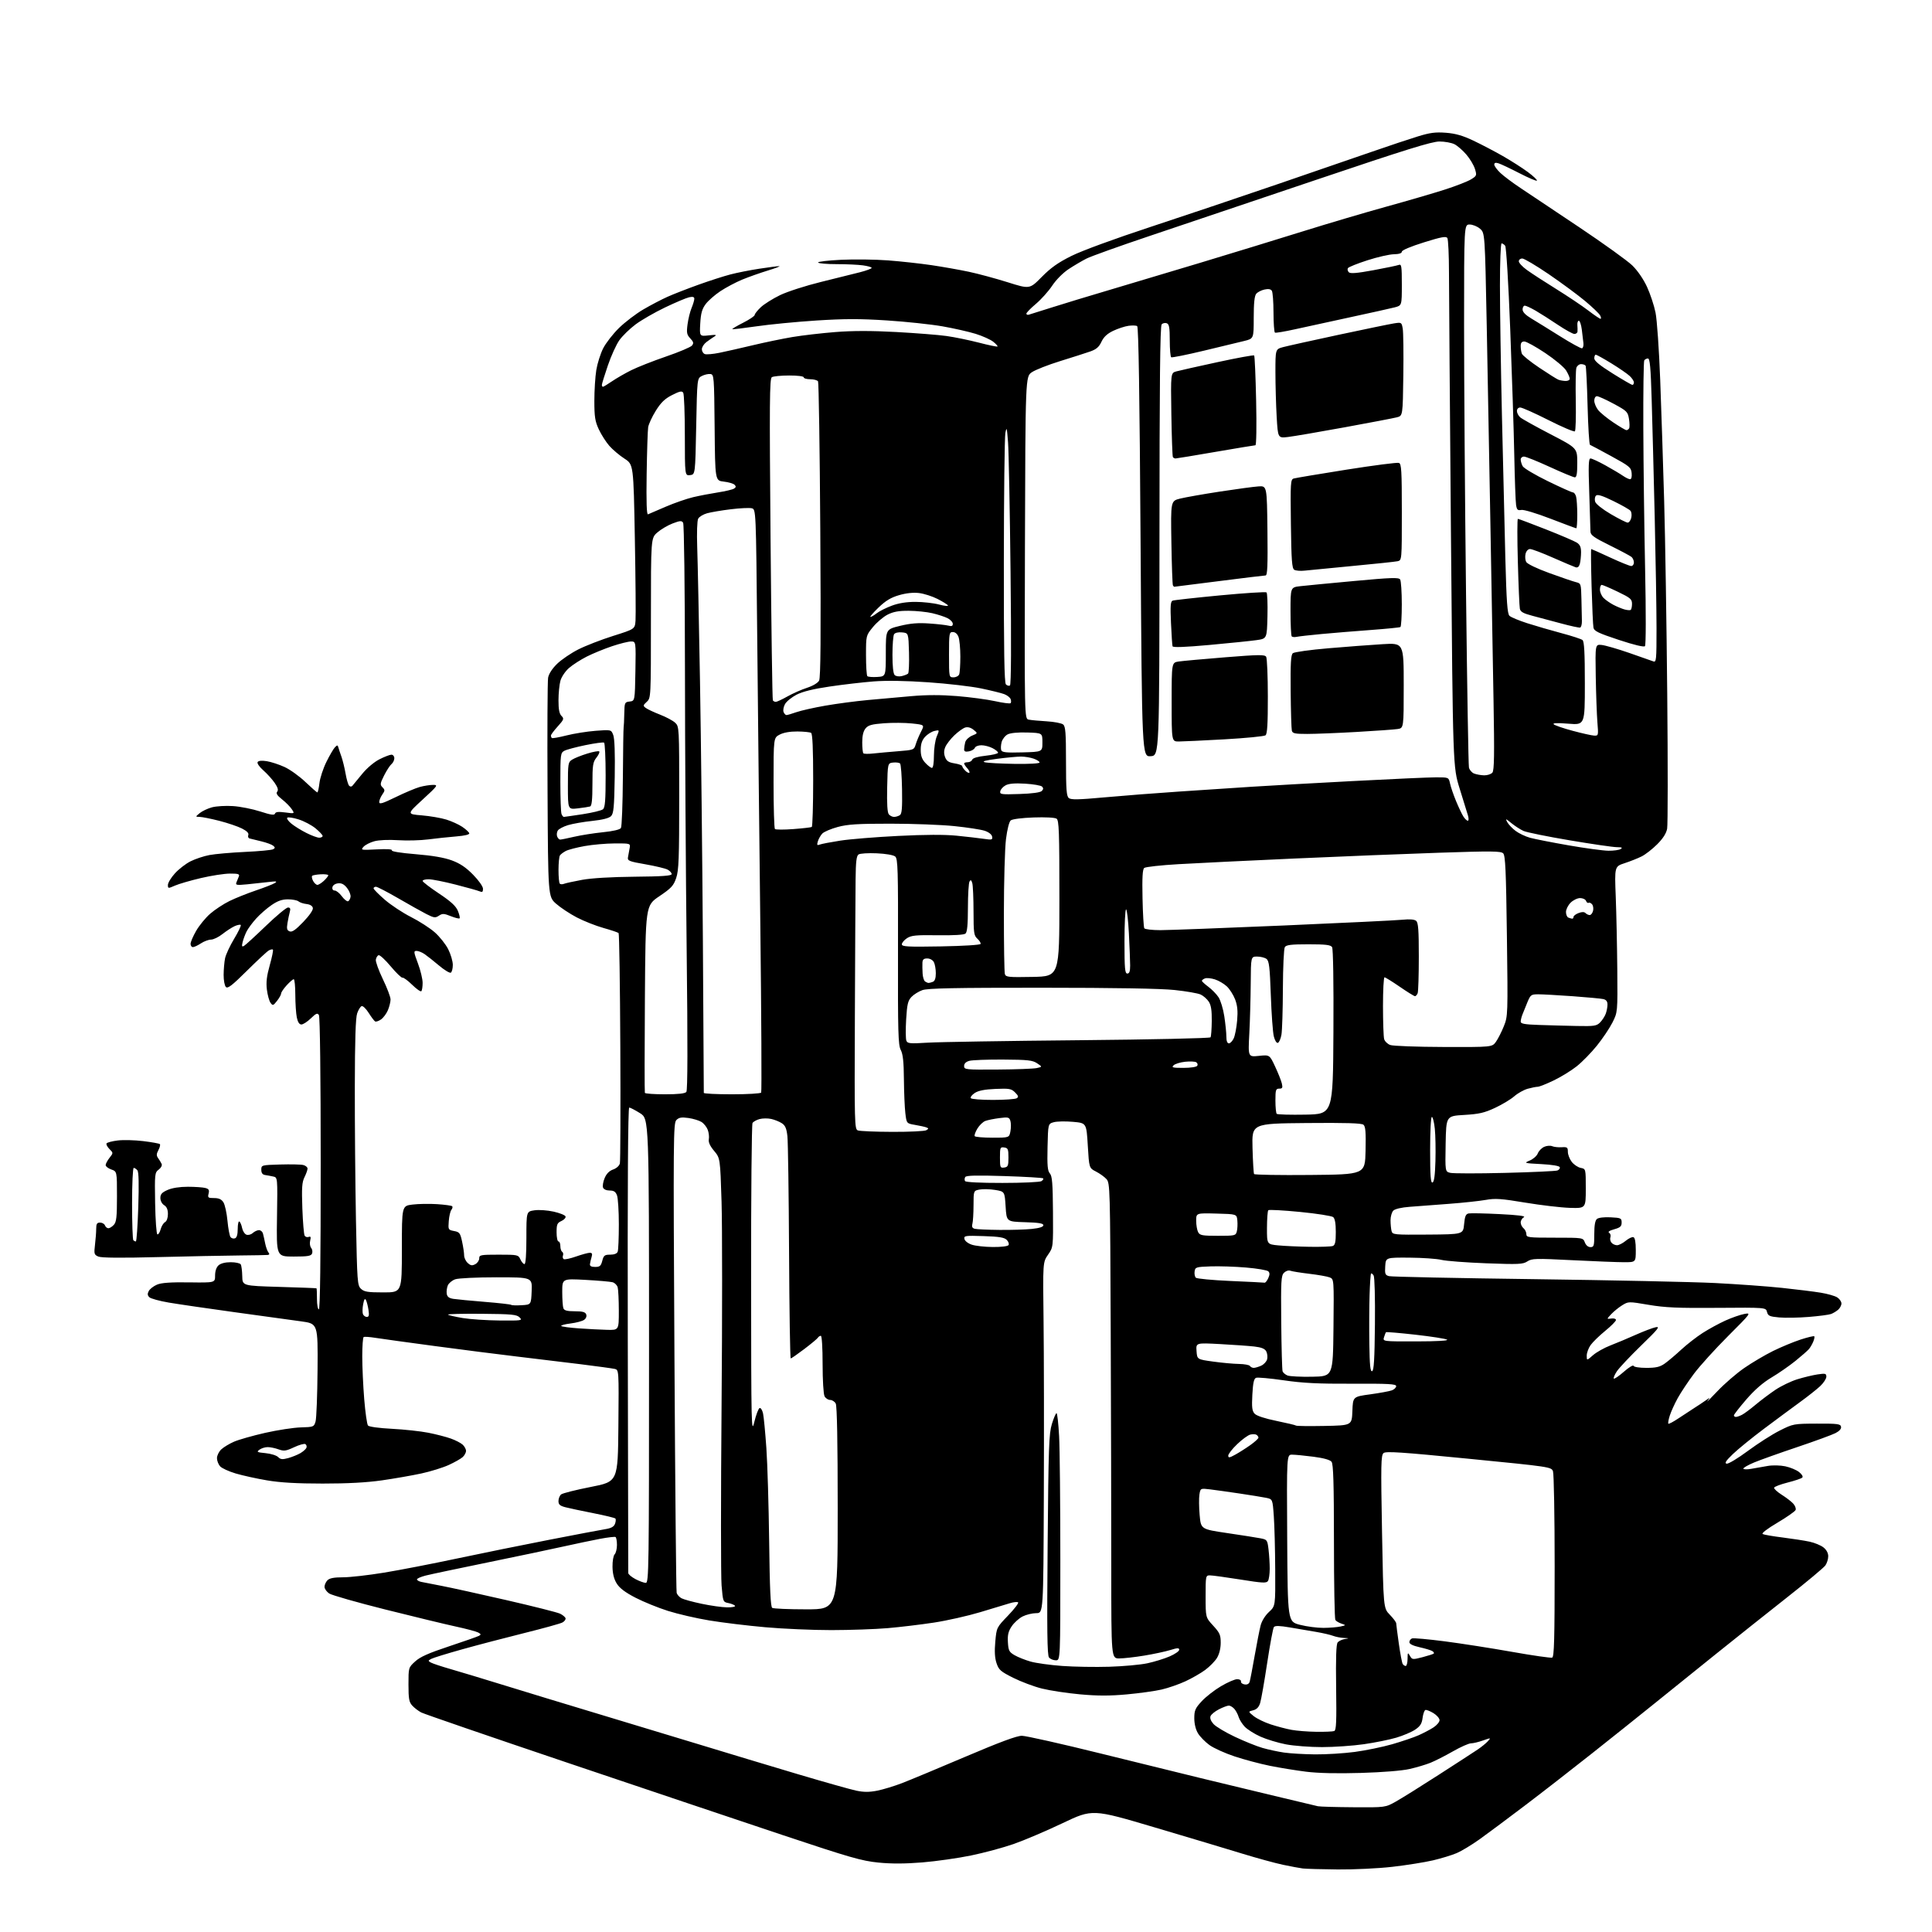 <?xml version="1.0" encoding="UTF-8" standalone="no"?>
<!-- Filename: 744e4452639738450e78c6d38a216fb26970d0709bcaeaf42171cca8a5829f0b.svg -->
<!-- Created with https://svgstud.io -->
<svg
  version="1.1"
  xmlns="http://www.w3.org/2000/svg"
  xmlns:xlink="http://www.w3.org/1999/xlink"
  xmlns:svg="http://www.w3.org/2000/svg"
  xmlns:rdf="http://www.w3.org/1999/02/22-rdf-syntax-ns#"
  xmlns:cc="http://creativecommons.org/ns#"
  xmlns:dc="http://purl.org/dc/elements/1.1/"
  viewBox="0 0 1024 1024"
  width="1024"
  height="1024"
  role="img"
  aria-labelledby="titleID descID"
>
  <title id="titleID">credo econell next blueprint</title>
  <desc id="descID">AI-generated SVG illustration: credo econell next blueprint, created on https://svgstud.io</desc>

  <rect width="100%" height="100%" fill="white" />


  <path stroke="none" fill="black" fill-rule="evenodd" d="M709.00,990.85C700.48,990.77 692.15,990.53 690.50,990.33C688.85,990.12 684.12,989.24 680.00,988.37C675.88,987.50 666.20,984.85 658.50,982.49C650.80,980.12 629.77,973.82 611.76,968.49C579.02,958.79 579.02,958.79 563.18,966.32C554.46,970.47 542.80,975.43 537.26,977.36C531.72,979.29 521.55,982.03 514.65,983.45C507.76,984.87 496.13,986.52 488.81,987.12C479.62,987.86 472.40,987.89 465.48,987.19C456.70,986.31 450.41,984.50 414.98,972.68C392.71,965.24 341.10,947.90 300.29,934.13C259.47,920.36 224.82,908.44 223.28,907.65C221.75,906.85 219.60,905.21 218.50,904.00C216.81,902.14 216.50,900.39 216.50,892.82C216.50,883.85 216.50,883.85 220.03,880.61C222.69,878.17 227.13,876.19 238.03,872.58C245.99,869.94 253.13,867.43 253.91,867.01C255.05,866.39 254.95,866.05 253.41,865.24C252.36,864.69 247.00,863.27 241.50,862.08C236.00,860.89 219.24,856.84 204.26,853.08C189.27,849.32 175.89,845.50 174.51,844.60C173.13,843.69 172.00,842.10 172.00,841.05C172.00,840.00 172.71,838.44 173.57,837.57C174.69,836.45 177.09,836.00 181.86,836.00C185.55,836.00 195.30,834.89 203.53,833.54C211.77,832.19 229.07,828.84 242.00,826.09C254.93,823.35 276.98,818.87 291.00,816.14C305.02,813.41 318.44,810.87 320.82,810.49C323.94,809.99 325.37,809.21 325.96,807.65C326.42,806.47 326.50,805.20 326.15,804.84C325.79,804.48 320.55,803.21 314.50,802.02C308.45,800.83 301.81,799.42 299.75,798.89C296.76,798.12 296.00,797.45 296.00,795.58C296.00,794.30 296.63,792.72 297.40,792.08C298.18,791.44 305.26,789.65 313.15,788.11C327.50,785.30 327.50,785.30 327.76,755.67C328.03,726.05 328.03,726.05 325.76,725.54C324.52,725.26 316.30,724.14 307.50,723.04C298.70,721.95 283.62,720.12 274.00,718.99C264.38,717.85 244.80,715.36 230.50,713.44C216.20,711.53 202.03,709.57 199.00,709.09C195.97,708.60 193.16,708.41 192.75,708.66C192.34,708.91 192.00,713.53 192.00,718.91C192.00,724.30 192.47,734.49 193.04,741.55C193.62,748.62 194.51,754.92 195.04,755.55C195.60,756.22 200.85,756.94 207.75,757.30C214.21,757.63 222.88,758.57 227.00,759.38C231.12,760.19 236.50,761.58 238.95,762.46C241.40,763.33 244.21,764.79 245.20,765.68C246.19,766.58 247.00,768.07 247.00,769.00C247.00,769.93 246.20,771.41 245.22,772.30C244.25,773.18 240.92,775.06 237.84,776.47C234.76,777.88 228.25,779.90 223.37,780.96C218.49,782.02 209.10,783.66 202.50,784.61C194.36,785.78 184.22,786.33 171.00,786.32C157.32,786.32 148.51,785.81 141.50,784.62C136.00,783.69 128.53,782.04 124.91,780.97C121.29,779.89 117.57,778.19 116.66,777.18C115.75,776.17 115.00,774.22 115.00,772.85C115.00,771.47 116.02,769.39 117.26,768.22C118.51,767.05 121.54,765.21 124.01,764.14C126.48,763.06 133.90,760.95 140.50,759.45C147.10,757.96 155.63,756.65 159.45,756.55C166.20,756.36 166.42,756.28 167.25,753.43C167.73,751.82 168.20,739.49 168.31,726.02C168.50,701.55 168.50,701.55 159.50,700.33C154.55,699.66 138.80,697.49 124.50,695.51C110.20,693.54 94.45,691.24 89.50,690.40C84.55,689.56 79.89,688.28 79.15,687.56C78.15,686.57 78.07,685.73 78.86,684.25C79.45,683.17 81.40,681.65 83.21,680.89C85.56,679.89 90.41,679.55 100.25,679.68C114.00,679.87 114.00,679.87 114.00,676.09C114.00,673.70 114.67,671.70 115.83,670.65C116.97,669.62 119.38,669.00 122.27,669.00C124.81,669.00 127.20,669.51 127.59,670.14C127.98,670.77 128.34,673.58 128.40,676.39C128.50,681.50 128.50,681.50 148.00,682.08C158.72,682.39 167.61,682.73 167.75,682.83C167.89,682.92 168.00,685.48 168.00,688.50C168.00,691.52 168.45,694.00 169.00,694.00C169.66,694.00 169.99,667.59 169.98,616.75C169.98,570.22 169.60,538.91 169.03,538.01C168.25,536.77 167.53,537.07 164.75,539.76C162.91,541.54 160.66,543.00 159.75,543.00C158.64,543.00 157.83,541.76 157.31,539.25C156.89,537.19 156.53,531.79 156.52,527.25C156.51,522.71 156.14,519.00 155.69,519.00C155.25,519.00 153.56,520.45 151.94,522.22C150.32,524.00 149.00,525.96 149.00,526.59C149.00,527.22 148.02,528.97 146.83,530.49C144.82,533.04 144.56,533.12 143.39,531.51C142.69,530.56 141.82,527.42 141.46,524.54C140.97,520.64 141.36,517.34 142.98,511.57C144.18,507.31 144.93,503.60 144.65,503.32C144.38,503.04 143.39,503.24 142.45,503.77C141.52,504.29 136.31,509.14 130.86,514.54C123.02,522.32 120.71,524.11 119.73,523.13C119.05,522.45 118.51,519.56 118.53,516.70C118.54,513.84 118.89,509.89 119.29,507.91C119.70,505.94 121.86,501.29 124.10,497.58C126.34,493.87 127.91,490.57 127.59,490.25C127.27,489.94 125.80,490.23 124.32,490.90C122.84,491.58 119.96,493.45 117.92,495.06C115.88,496.68 113.15,498.00 111.86,498.01C110.56,498.01 108.15,498.91 106.50,500.00C104.85,501.09 102.94,501.99 102.25,501.99C101.56,502.00 101.00,501.21 101.01,500.25C101.01,499.29 102.34,496.20 103.95,493.39C105.57,490.57 108.89,486.50 111.34,484.35C113.80,482.19 118.42,479.14 121.62,477.57C124.81,476.01 131.13,473.48 135.65,471.95C140.18,470.42 144.69,468.65 145.69,468.02C147.13,467.10 146.49,466.99 142.50,467.47C139.75,467.80 134.61,468.36 131.08,468.70C125.36,469.25 124.74,469.14 125.33,467.66C125.70,466.75 126.27,465.32 126.61,464.50C127.10,463.28 126.23,463.00 121.86,463.02C118.91,463.03 112.00,464.10 106.50,465.39C101.00,466.68 94.81,468.48 92.75,469.38C89.11,470.98 89.00,470.97 89.00,469.02C89.00,467.91 90.66,465.17 92.69,462.93C94.71,460.68 98.43,457.81 100.94,456.54C103.45,455.27 107.97,453.76 111.00,453.19C114.03,452.62 122.54,451.87 129.92,451.53C137.30,451.19 143.97,450.56 144.73,450.13C145.90,449.48 145.91,449.17 144.77,448.23C144.03,447.61 141.19,446.57 138.46,445.92C135.73,445.26 132.95,444.58 132.27,444.40C131.59,444.22 131.29,443.41 131.60,442.60C131.98,441.60 130.89,440.48 128.25,439.13C126.09,438.03 120.69,436.20 116.25,435.06C111.80,433.93 107.12,432.99 105.83,432.97C103.50,432.93 103.50,432.93 105.84,430.98C107.13,429.91 110.06,428.52 112.34,427.90C114.63,427.28 119.65,426.98 123.50,427.24C127.35,427.49 133.84,428.78 137.92,430.10C143.56,431.93 145.43,432.20 145.76,431.23C146.07,430.30 147.54,430.14 151.21,430.62C156.24,431.29 156.24,431.29 154.65,428.89C153.78,427.58 151.45,425.22 149.48,423.67C146.87,421.60 146.17,420.50 146.92,419.60C147.64,418.73 147.25,417.37 145.58,414.94C144.28,413.05 141.56,410.05 139.54,408.27C137.44,406.43 136.16,404.56 136.55,403.91C137.00,403.19 138.72,403.02 141.38,403.44C143.64,403.80 147.88,405.18 150.78,406.51C153.69,407.83 158.68,411.41 161.87,414.46C165.07,417.51 167.91,420.00 168.20,420.00C168.49,420.00 168.99,417.77 169.31,415.05C169.63,412.33 171.29,407.27 173.01,403.80C174.72,400.34 176.75,396.86 177.52,396.07C178.74,394.84 178.98,394.84 179.31,396.07C179.52,396.86 180.26,399.07 180.95,401.00C181.64,402.93 182.63,406.98 183.16,410.00C183.68,413.02 184.53,415.93 185.05,416.45C185.65,417.05 186.30,417.05 186.81,416.45C187.26,415.93 189.57,413.11 191.95,410.20C194.47,407.10 198.29,403.88 201.10,402.45C203.76,401.10 206.62,400.00 207.47,400.00C208.31,400.00 209.00,400.84 209.00,401.88C209.00,402.91 208.32,404.32 207.48,405.01C206.65,405.70 204.90,408.41 203.58,411.02C201.45,415.27 201.36,415.93 202.72,417.29C204.08,418.66 204.07,419.06 202.62,421.13C201.73,422.40 201.00,424.19 201.00,425.09C201.00,426.42 202.68,425.92 209.75,422.48C214.56,420.13 220.30,417.72 222.50,417.11C224.70,416.51 227.84,416.01 229.49,416.01C232.34,416.00 232.08,416.36 224.05,423.75C215.62,431.50 215.62,431.50 223.56,432.16C227.93,432.52 233.79,433.53 236.59,434.40C239.39,435.27 243.18,437.00 245.01,438.24C246.85,439.48 248.51,441.00 248.71,441.62C248.95,442.33 246.48,442.94 241.79,443.33C237.78,443.65 231.12,444.36 227.00,444.90C222.88,445.44 215.68,445.63 211.00,445.32C205.99,444.99 200.82,445.22 198.41,445.88C196.16,446.49 193.57,447.81 192.67,448.82C191.08,450.57 191.34,450.62 199.65,450.19C205.05,449.90 208.06,450.10 207.69,450.70C207.33,451.28 212.33,452.09 220.29,452.74C229.22,453.47 235.44,454.54 239.50,456.04C243.82,457.63 246.97,459.75 250.75,463.61C253.76,466.68 256.00,469.86 256.00,471.09C256.00,472.74 255.61,473.04 254.25,472.44C253.29,472.02 247.55,470.40 241.50,468.86C235.45,467.31 229.04,466.04 227.25,466.03C225.46,466.01 224.00,466.41 224.00,466.91C224.00,467.41 227.87,470.39 232.61,473.54C238.96,477.77 241.59,480.18 242.67,482.74C243.46,484.65 243.88,486.45 243.60,486.73C243.32,487.02 241.21,486.50 238.92,485.58C235.28,484.13 234.49,484.10 232.63,485.34C230.73,486.61 230.01,486.51 226.00,484.47C223.53,483.20 216.78,479.43 211.02,476.08C205.25,472.74 199.96,470.00 199.27,470.00C198.57,470.00 198.00,470.38 198.00,470.85C198.00,471.32 200.66,474.01 203.91,476.84C207.17,479.67 213.42,483.80 217.80,486.02C222.19,488.24 227.88,491.90 230.44,494.16C233.00,496.41 236.20,500.43 237.55,503.09C238.90,505.76 240.00,509.50 240.00,511.41C240.00,513.32 239.53,515.17 238.96,515.53C238.38,515.88 235.57,514.19 232.71,511.77C229.84,509.35 226.39,506.62 225.03,505.69C223.67,504.76 221.76,504.00 220.79,504.00C219.17,504.00 219.23,504.56 221.51,510.62C222.88,514.26 224.00,518.91 224.00,520.95C224.00,523.00 223.69,524.98 223.31,525.36C222.93,525.73 220.75,524.21 218.47,521.97C216.19,519.73 213.88,518.03 213.34,518.20C212.80,518.36 209.99,515.66 207.09,512.19C204.20,508.73 201.31,506.06 200.67,506.27C200.03,506.48 199.37,507.56 199.20,508.66C199.04,509.76 200.73,514.42 202.95,519.03C205.18,523.63 207.00,528.44 207.00,529.73C207.00,531.01 206.37,533.57 205.61,535.40C204.84,537.24 203.19,539.45 201.94,540.33C200.69,541.20 199.28,541.67 198.80,541.37C198.31,541.08 196.79,539.04 195.41,536.85C194.02,534.66 192.35,533.04 191.70,533.26C191.04,533.47 189.96,535.19 189.31,537.08C188.47,539.47 188.10,551.23 188.06,576.09C188.03,595.66 188.30,627.32 188.66,646.45C189.30,679.63 189.42,681.31 191.35,683.11C193.05,684.70 194.96,685.00 203.19,685.00C213.00,685.00 213.00,685.00 213.00,662.07C213.00,639.14 213.00,639.14 218.59,638.45C221.66,638.06 227.52,637.96 231.60,638.22C235.69,638.49 239.32,638.98 239.66,639.33C240.00,639.67 239.82,640.53 239.25,641.23C238.68,641.93 238.05,644.61 237.86,647.19C237.50,651.76 237.57,651.88 240.67,652.47C243.54,653.00 243.95,653.55 244.92,658.08C245.52,660.84 246.00,664.13 246.00,665.39C246.00,666.66 246.86,668.47 247.92,669.42C249.45,670.81 250.25,670.93 251.92,670.04C253.06,669.43 254.00,668.05 254.00,666.96C254.00,665.14 254.73,665.00 264.34,665.00C274.40,665.00 274.71,665.07 275.82,667.50C276.44,668.88 277.42,670.00 277.98,670.00C278.62,670.00 279.00,664.88 279.00,656.06C279.00,642.12 279.00,642.12 283.25,641.49C285.62,641.14 290.12,641.45 293.42,642.19C296.67,642.91 299.52,644.06 299.75,644.74C299.97,645.42 299.00,646.50 297.58,647.15C295.32,648.17 295.00,648.93 295.00,653.16C295.00,655.82 295.45,658.00 296.00,658.00C296.55,658.00 297.00,659.10 297.00,660.44C297.00,661.78 297.43,663.15 297.96,663.47C298.48,663.80 298.68,664.68 298.39,665.43C298.10,666.18 298.28,667.06 298.79,667.37C299.30,667.69 302.25,667.06 305.34,665.97C308.42,664.89 311.69,664.00 312.59,664.00C313.83,664.00 314.07,664.55 313.55,666.25C313.18,667.49 312.79,669.17 312.69,670.00C312.56,671.04 313.41,671.50 315.44,671.50C317.91,671.50 318.51,670.99 319.22,668.25C319.96,665.39 320.47,665.00 323.42,665.00C325.57,665.00 327.01,664.43 327.39,663.42C327.73,662.55 328.00,656.05 328.00,648.98C328.00,641.91 327.56,634.98 327.02,633.57C326.29,631.62 325.34,631.00 323.13,631.00C321.41,631.00 319.97,630.36 319.62,629.44C319.29,628.59 319.67,626.32 320.48,624.40C321.45,622.08 322.94,620.57 324.97,619.86C326.73,619.25 328.24,617.89 328.54,616.65C328.83,615.47 328.94,587.65 328.78,554.83C328.63,522.02 328.22,494.88 327.87,494.54C327.53,494.20 323.93,492.99 319.87,491.85C315.82,490.72 309.45,488.20 305.72,486.26C302.00,484.31 297.05,481.04 294.72,478.98C290.50,475.23 290.50,475.23 290.21,418.86C290.04,387.86 290.18,361.01 290.51,359.19C290.88,357.14 292.69,354.36 295.28,351.84C297.57,349.62 302.61,346.19 306.47,344.23C310.34,342.27 318.68,339.03 325.00,337.04C336.50,333.41 336.50,333.41 336.84,328.95C337.03,326.50 336.87,306.88 336.48,285.34C335.77,246.19 335.77,246.19 330.98,243.08C328.34,241.38 324.74,238.33 322.96,236.31C321.19,234.28 318.68,230.35 317.38,227.57C315.40,223.31 315.02,220.91 315.02,212.50C315.02,207.00 315.48,199.64 316.05,196.14C316.62,192.64 318.25,187.47 319.68,184.65C321.11,181.83 324.89,176.96 328.09,173.83C331.29,170.70 337.11,166.27 341.03,163.98C344.95,161.69 350.71,158.68 353.83,157.29C356.95,155.89 364.29,153.03 370.14,150.93C375.98,148.83 383.63,146.37 387.14,145.46C390.64,144.54 397.55,143.17 402.50,142.42C407.45,141.66 412.18,141.05 413.00,141.07C413.82,141.09 411.12,142.13 407.00,143.38C402.88,144.64 396.72,146.82 393.31,148.23C389.91,149.65 384.73,152.40 381.79,154.35C378.86,156.30 375.35,159.38 374.00,161.20C372.10,163.76 371.46,166.05 371.15,171.39C370.76,178.29 370.76,178.29 375.63,177.76C379.54,177.33 380.13,177.45 378.64,178.36C377.62,178.99 375.71,180.32 374.39,181.32C373.08,182.32 372.00,184.03 372.00,185.10C372.00,186.18 372.70,187.33 373.55,187.66C374.40,187.98 377.89,187.69 381.30,186.99C384.71,186.30 392.68,184.49 399.02,182.98C405.36,181.46 414.81,179.51 420.02,178.63C425.23,177.76 435.47,176.57 442.78,175.99C451.95,175.27 461.89,175.26 474.94,175.97C485.33,176.54 497.34,177.48 501.62,178.08C505.91,178.68 513.65,180.27 518.84,181.61C524.03,182.96 528.46,183.88 528.69,183.65C528.92,183.42 527.89,182.28 526.41,181.11C524.93,179.95 520.75,178.07 517.11,176.94C513.48,175.82 505.55,174.02 499.50,172.96C493.45,171.90 480.24,170.49 470.16,169.84C455.82,168.91 447.63,168.92 432.66,169.88C422.12,170.56 407.88,171.94 401.00,172.95C394.12,173.95 388.34,174.63 388.15,174.45C387.96,174.28 390.54,172.75 393.90,171.05C397.25,169.36 400.00,167.50 400.00,166.93C400.00,166.36 401.46,164.51 403.25,162.83C405.04,161.15 409.65,158.26 413.50,156.40C417.35,154.55 427.02,151.43 435.00,149.47C442.98,147.52 452.31,145.20 455.75,144.31C459.19,143.43 462.00,142.38 462.00,141.99C462.00,141.59 459.91,140.99 457.36,140.64C454.81,140.29 448.54,140.00 443.42,140.00C438.30,140.00 433.88,139.62 433.59,139.15C433.31,138.69 438.79,138.03 445.79,137.70C452.78,137.36 463.97,137.51 470.66,138.01C477.35,138.52 487.70,139.65 493.66,140.53C499.62,141.41 508.55,142.99 513.50,144.04C518.45,145.09 527.73,147.60 534.13,149.61C545.75,153.27 545.75,153.27 552.13,146.80C556.92,141.93 560.82,139.17 567.85,135.67C573.41,132.89 590.60,126.59 610.35,120.09C628.58,114.08 658.80,103.92 677.50,97.50C696.20,91.08 718.70,83.34 727.50,80.30C736.30,77.25 747.10,73.65 751.50,72.30C757.95,70.31 760.83,69.94 766.39,70.37C771.44,70.76 775.29,71.86 780.89,74.52C785.07,76.50 792.10,80.18 796.50,82.69C800.90,85.20 806.90,89.03 809.83,91.21C812.76,93.40 814.90,95.43 814.59,95.74C814.28,96.05 810.09,94.26 805.27,91.77C800.44,89.28 795.49,86.94 794.25,86.56C792.67,86.07 792.00,86.28 792.00,87.24C792.00,87.99 793.46,89.99 795.25,91.68C797.04,93.37 801.88,96.99 806.00,99.72C810.12,102.46 824.08,111.77 837.00,120.43C849.92,129.08 862.60,138.20 865.16,140.70C867.96,143.43 871.06,147.95 872.94,152.02C874.66,155.75 876.70,161.89 877.46,165.65C878.24,169.48 879.34,185.29 879.95,201.50C880.55,217.45 881.49,246.25 882.04,265.50C882.59,284.75 883.32,330.88 883.67,368.01C884.02,405.15 884.00,437.19 883.62,439.22C883.15,441.72 881.44,444.40 878.34,447.50C875.82,450.02 872.13,452.90 870.13,453.90C868.13,454.91 864.08,456.52 861.12,457.49C855.74,459.25 855.74,459.25 856.38,475.37C856.72,484.24 857.09,501.62 857.20,514.00C857.38,536.50 857.38,536.50 854.62,541.98C853.09,545.00 849.38,550.53 846.36,554.26C843.34,558.00 838.53,562.91 835.68,565.17C832.83,567.44 827.36,570.80 823.53,572.64C819.69,574.49 815.87,576.00 815.03,576.01C814.19,576.01 811.80,576.48 809.72,577.06C807.65,577.64 804.44,579.43 802.60,581.05C800.76,582.67 796.18,585.43 792.42,587.18C786.76,589.83 783.98,590.47 776.05,590.94C766.50,591.50 766.50,591.50 766.22,606.22C765.95,620.95 765.95,620.95 768.66,621.63C770.16,622.00 783.18,622.02 797.61,621.66C812.03,621.30 824.57,620.72 825.46,620.38C826.35,620.03 826.92,619.25 826.71,618.63C826.49,617.95 822.60,617.30 816.92,617.00C807.73,616.51 807.58,616.47 810.83,615.09C812.67,614.32 814.57,612.63 815.06,611.33C815.56,610.04 817.07,608.47 818.42,607.86C819.77,607.24 821.69,607.08 822.69,607.51C823.68,607.93 825.96,608.18 827.75,608.06C830.66,607.87 831.00,608.13 831.00,610.52C831.00,611.98 831.94,614.38 833.08,615.84C834.22,617.30 836.36,618.73 837.83,619.01C840.50,619.52 840.50,619.52 840.50,629.99C840.50,640.45 840.50,640.45 832.00,640.19C827.33,640.04 816.73,638.79 808.45,637.42C795.65,635.29 792.51,635.07 787.45,635.98C784.18,636.56 775.42,637.50 768.00,638.06C760.58,638.62 751.23,639.32 747.23,639.63C742.78,639.96 739.39,640.75 738.48,641.66C737.67,642.47 737.01,644.80 737.01,646.82C737.02,648.84 737.27,651.40 737.56,652.50C738.08,654.42 738.89,654.49 756.80,654.36C775.50,654.22 775.50,654.22 776.00,648.87C776.40,644.58 776.89,643.44 778.45,643.15C779.52,642.94 786.91,643.10 794.87,643.50C804.73,643.99 808.81,644.52 807.67,645.16C806.75,645.68 806.00,646.92 806.00,647.93C806.00,648.93 806.67,650.32 807.50,651.00C808.33,651.68 809.00,653.09 809.00,654.12C809.00,655.88 809.99,656.00 824.02,656.00C839.05,656.00 839.05,656.00 840.00,658.50C840.58,660.03 841.74,661.00 842.98,661.00C844.81,661.00 845.00,660.36 845.00,654.12C845.00,649.41 845.45,646.87 846.42,646.07C847.25,645.38 850.22,645.02 853.67,645.20C859.12,645.48 859.50,645.66 859.50,647.97C859.50,649.99 858.78,650.64 855.56,651.54C853.00,652.26 852.06,652.92 852.88,653.42C853.57,653.85 853.87,654.89 853.55,655.73C853.23,656.57 853.48,657.87 854.11,658.63C854.73,659.38 856.06,660.00 857.05,660.00C858.04,660.00 860.12,658.94 861.67,657.65C863.23,656.36 865.06,655.49 865.75,655.73C866.57,656.02 867.00,658.35 867.00,662.58C867.00,669.00 867.00,669.00 860.80,669.00C857.38,669.00 845.04,668.52 833.38,667.93C813.90,666.94 811.94,666.99 809.53,668.57C807.18,670.11 804.94,670.21 787.71,669.57C777.14,669.17 766.48,668.36 764.00,667.76C761.52,667.16 753.88,666.63 747.00,666.58C734.50,666.50 734.50,666.50 734.20,671.12C733.94,675.21 734.16,675.81 736.20,676.38C737.47,676.73 772.02,677.45 813.00,677.98C853.98,678.52 897.17,679.44 909.00,680.03C920.83,680.63 936.80,681.78 944.50,682.60C952.20,683.41 961.42,684.56 965.00,685.15C968.58,685.73 972.51,686.85 973.75,687.63C974.99,688.41 976.00,689.87 976.00,690.87C976.00,691.87 975.21,693.37 974.25,694.19C973.29,695.02 971.60,696.03 970.50,696.45C969.40,696.86 964.08,697.56 958.68,698.00C953.28,698.44 946.22,698.56 943.00,698.27C937.89,697.80 937.08,697.44 936.55,695.36C935.96,692.99 935.96,692.99 910.23,693.19C889.29,693.36 882.51,693.06 873.80,691.58C863.18,689.78 863.08,689.79 859.79,691.82C857.96,692.95 855.35,695.07 853.98,696.53C851.50,699.19 851.50,699.19 854.00,698.85C855.39,698.65 856.50,699.00 856.50,699.62C856.50,700.24 853.94,702.82 850.82,705.37C847.69,707.92 844.21,711.31 843.07,712.90C841.93,714.50 841.00,717.02 841.00,718.51C841.00,721.21 841.00,721.21 844.32,718.29C846.14,716.69 850.31,714.35 853.57,713.10C856.83,711.84 862.88,709.31 867.00,707.46C871.12,705.62 875.85,703.82 877.50,703.47C880.07,702.92 878.96,704.33 869.84,713.16C863.98,718.85 858.20,724.99 856.98,726.81C855.77,728.63 855.04,730.37 855.35,730.68C855.66,730.99 858.06,729.36 860.68,727.05C863.30,724.74 865.61,723.33 865.81,723.93C866.01,724.54 868.91,725.00 872.62,725.00C877.70,725.00 879.77,724.52 882.29,722.76C884.06,721.52 888.00,718.19 891.06,715.36C894.12,712.53 899.26,708.53 902.49,706.47C905.71,704.41 911.10,701.47 914.46,699.94C917.83,698.42 922.33,696.84 924.47,696.44C928.30,695.72 928.21,695.85 915.92,708.14C909.09,714.97 900.98,723.92 897.89,728.03C894.81,732.14 890.92,737.98 889.25,741.00C887.58,744.02 885.67,748.22 885.01,750.32C884.34,752.42 884.01,754.34 884.26,754.59C884.51,754.85 886.92,753.57 889.61,751.77C892.30,749.96 896.08,747.49 898.00,746.27C899.92,745.06 902.62,743.27 904.00,742.29C906.46,740.55 906.47,740.56 905.02,742.51C904.21,743.61 906.54,741.31 910.21,737.42C913.88,733.52 920.28,727.99 924.43,725.11C928.58,722.24 935.47,718.17 939.74,716.06C944.01,713.96 950.57,711.23 954.31,710.01C958.06,708.79 961.34,708.00 961.59,708.26C961.85,708.51 961.61,709.80 961.06,711.11C960.52,712.43 959.49,714.19 958.78,715.03C958.08,715.87 954.85,718.70 951.61,721.32C948.38,723.93 942.67,727.89 938.93,730.11C934.38,732.82 929.98,736.65 925.57,741.75C921.96,745.94 919.00,749.73 919.00,750.18C919.00,750.63 919.48,751.00 920.07,751.00C920.65,751.00 922.11,750.49 923.32,749.86C924.52,749.24 927.75,746.84 930.50,744.53C933.25,742.22 937.98,738.67 941.00,736.64C944.02,734.61 949.23,732.10 952.57,731.06C955.91,730.03 960.74,728.86 963.32,728.47C967.51,727.85 968.00,727.97 968.00,729.69C968.00,730.74 966.54,732.98 964.75,734.67C962.96,736.35 958.12,740.18 954.00,743.17C949.88,746.17 941.33,752.50 935.00,757.24C928.67,761.98 921.25,768.02 918.50,770.65C914.75,774.25 913.92,775.53 915.17,775.78C916.09,775.97 921.16,772.91 926.44,768.99C931.72,765.08 939.29,760.24 943.27,758.24C950.40,754.65 950.67,754.60 962.98,754.55C973.93,754.51 975.50,754.71 975.79,756.19C976.00,757.28 974.96,758.49 972.88,759.56C971.10,760.48 961.96,763.83 952.57,766.99C943.18,770.15 932.92,773.81 929.77,775.12C926.61,776.43 924.03,777.90 924.02,778.38C924.01,778.86 925.91,778.92 928.25,778.50C930.59,778.09 934.52,777.40 937.00,776.97C939.52,776.53 943.57,776.62 946.21,777.17C948.80,777.71 952.09,779.07 953.53,780.20C955.06,781.40 955.77,782.63 955.25,783.15C954.76,783.64 951.27,784.82 947.50,785.77C943.73,786.72 940.50,787.95 940.32,788.50C940.15,789.05 941.95,790.73 944.33,792.24C946.72,793.74 949.47,795.86 950.45,796.95C951.44,798.04 952.01,799.54 951.72,800.30C951.43,801.05 947.10,804.09 942.10,807.05C936.64,810.28 933.51,812.69 934.26,813.08C934.94,813.44 939.73,814.27 944.90,814.91C950.07,815.56 956.46,816.55 959.11,817.12C961.75,817.68 965.06,819.05 966.46,820.15C968.06,821.41 969.00,823.14 969.00,824.85C969.00,826.34 968.32,828.52 967.49,829.71C966.66,830.89 957.55,838.50 947.24,846.61C936.93,854.73 919.95,868.24 909.50,876.64C899.05,885.03 884.20,896.99 876.50,903.22C868.80,909.44 853.95,921.30 843.50,929.57C833.05,937.85 817.08,950.26 808.00,957.14C798.92,964.02 788.18,972.03 784.12,974.92C780.06,977.82 774.66,981.08 772.12,982.17C769.58,983.26 763.90,984.99 759.50,986.03C755.10,987.06 745.42,988.60 738.00,989.45C730.53,990.31 717.57,990.93 709.00,990.85zM717.38,957.88C734.26,958.00 734.26,958.00 739.88,954.84C742.97,953.10 753.15,946.75 762.50,940.72C771.85,934.70 781.15,928.66 783.16,927.31C785.18,925.95 787.62,923.97 788.58,922.91C790.31,921.00 790.27,920.99 786.04,922.48C783.68,923.32 780.79,924.00 779.62,924.01C778.46,924.01 774.12,925.94 770.00,928.30C765.88,930.66 760.53,933.37 758.13,934.33C755.72,935.30 750.77,936.77 747.13,937.60C743.14,938.52 732.86,939.35 721.29,939.69C708.80,940.06 698.65,939.83 692.29,939.04C686.91,938.37 678.23,936.96 673.00,935.90C667.77,934.84 659.37,932.60 654.32,930.92C649.27,929.25 643.29,926.54 641.03,924.91C638.78,923.28 636.05,920.49 634.97,918.72C633.75,916.71 633.01,913.70 633.00,910.73C633.00,906.57 633.50,905.41 636.91,901.72C639.06,899.38 643.66,895.79 647.13,893.74C650.61,891.68 654.48,890.00 655.73,890.00C656.99,890.00 657.89,890.54 657.75,891.23C657.61,891.90 658.47,892.60 659.66,892.78C661.08,893.00 662.01,892.49 662.36,891.31C662.66,890.31 663.85,884.10 665.01,877.50C666.17,870.90 667.59,863.70 668.16,861.50C668.77,859.14 670.59,856.21 672.60,854.37C676.00,851.23 676.00,851.23 675.89,831.87C675.84,821.21 675.50,808.47 675.14,803.53C674.50,794.57 674.50,794.57 671.00,793.86C669.08,793.47 662.77,792.45 657.00,791.59C651.23,790.73 644.20,789.75 641.38,789.40C636.26,788.78 636.26,788.78 635.72,792.14C635.42,793.99 635.47,798.88 635.84,803.00C636.50,810.50 636.50,810.50 650.50,812.57C658.20,813.70 666.13,814.95 668.11,815.34C671.60,816.02 671.75,816.22 672.35,821.27C672.70,824.15 672.98,828.75 672.98,831.50C672.97,834.25 672.56,837.15 672.06,837.94C671.27,839.18 669.24,839.08 657.32,837.17C649.72,835.96 642.49,834.97 641.25,834.98C639.05,835.00 639.00,835.26 639.00,846.14C639.00,857.28 639.00,857.28 643.00,861.62C646.50,865.42 647.00,866.55 647.00,870.73C646.99,873.70 646.25,876.71 645.03,878.72C643.95,880.49 641.14,883.36 638.78,885.10C636.43,886.84 631.68,889.56 628.23,891.15C624.78,892.74 619.14,894.69 615.69,895.49C612.24,896.29 603.93,897.45 597.23,898.06C588.22,898.88 581.77,898.88 572.49,898.04C565.59,897.41 556.47,896.03 552.22,894.97C547.97,893.90 541.13,891.33 537.00,889.26C530.32,885.91 529.36,885.06 528.18,881.50C527.25,878.72 527.06,875.22 527.53,870.06C528.21,862.62 528.22,862.60 534.27,856.30C537.60,852.83 540.01,849.68 539.63,849.30C539.25,848.92 537.26,849.12 535.22,849.75C533.17,850.38 526.10,852.51 519.50,854.50C512.90,856.48 501.88,858.96 495.00,860.01C488.12,861.06 477.10,862.38 470.50,862.95C463.90,863.51 450.46,863.98 440.63,863.99C430.80,864.00 415.05,863.31 405.63,862.47C396.21,861.64 382.88,860.02 376.00,858.88C369.12,857.75 359.23,855.46 354.00,853.80C348.77,852.15 341.02,848.99 336.77,846.79C331.34,843.98 328.40,841.76 326.88,839.30C325.41,836.93 324.70,834.09 324.64,830.42C324.60,827.42 325.10,824.50 325.78,823.82C326.45,823.15 327.00,820.92 327.00,818.86C327.00,816.80 326.66,814.91 326.25,814.66C325.84,814.41 322.12,814.84 318.00,815.62C313.88,816.40 305.32,818.19 299.00,819.60C292.68,821.02 274.64,824.81 258.93,828.03C243.22,831.25 228.26,834.41 225.68,835.06C223.11,835.71 221.00,836.63 221.00,837.10C221.00,837.57 222.01,838.17 223.25,838.43C224.49,838.69 229.32,839.63 234.00,840.53C238.68,841.42 254.16,844.83 268.42,848.10C282.67,851.37 295.46,854.60 296.84,855.28C298.22,855.95 299.53,857.03 299.74,857.68C299.95,858.33 299.20,859.36 298.08,859.96C296.95,860.56 287.81,863.09 277.77,865.58C267.72,868.08 252.97,871.94 245.00,874.17C237.03,876.39 229.64,878.67 228.59,879.23C226.83,880.16 226.81,880.31 228.38,881.19C229.31,881.71 234.00,883.27 238.79,884.64C243.58,886.01 256.73,889.99 268.00,893.47C279.27,896.96 299.98,903.25 314.00,907.47C328.02,911.68 352.55,919.10 368.50,923.96C384.45,928.83 408.98,936.22 423.00,940.39C437.02,944.55 450.91,948.47 453.86,949.09C457.83,949.92 460.72,949.92 464.92,949.10C468.05,948.48 473.98,946.68 478.11,945.09C482.24,943.50 497.35,937.20 511.68,931.10C529.91,923.34 538.91,920.00 541.62,920.00C543.75,920.01 562.60,924.24 583.50,929.42C604.40,934.59 628.25,940.46 636.50,942.46C644.75,944.45 661.62,948.52 674.00,951.50C686.38,954.48 697.40,957.11 698.50,957.34C699.60,957.58 708.10,957.82 717.38,957.88zM697.00,929.86C702.77,929.91 712.25,929.33 718.05,928.56C723.85,927.78 732.78,925.95 737.90,924.48C743.01,923.00 749.29,920.88 751.85,919.74C754.41,918.61 757.96,916.75 759.74,915.59C761.52,914.44 762.98,912.71 762.99,911.74C762.99,910.76 761.54,909.08 759.75,907.99C757.96,906.90 756.05,906.15 755.50,906.33C754.95,906.51 754.27,908.41 754.00,910.54C753.61,913.58 752.74,914.94 750.06,916.75C748.17,918.02 743.67,919.93 740.06,921.00C736.45,922.07 728.72,923.63 722.87,924.47C717.03,925.31 707.05,926.00 700.71,926.00C694.37,926.00 685.75,925.34 681.56,924.54C677.37,923.74 671.30,921.90 668.07,920.45C664.84,919.00 661.08,916.62 659.71,915.16C658.34,913.70 656.90,911.38 656.49,910.00C656.09,908.62 655.07,906.71 654.23,905.75C653.38,904.79 652.07,904.00 651.31,904.00C650.54,904.00 648.19,904.88 646.08,905.96C643.97,907.03 641.95,908.68 641.60,909.61C641.19,910.68 641.79,912.24 643.22,913.80C644.47,915.17 649.57,918.21 654.55,920.56C659.53,922.91 666.07,925.55 669.09,926.42C672.11,927.30 677.26,928.41 680.54,928.89C683.82,929.37 691.23,929.80 697.00,929.86zM697.67,917.89C702.16,917.95 706.44,917.77 707.17,917.49C708.24,917.08 708.44,912.51 708.18,894.43C707.96,878.56 708.20,871.46 709.00,870.50C709.63,869.74 711.35,868.93 712.82,868.71C715.28,868.33 715.23,868.29 712.32,868.15C710.56,868.07 707.97,867.56 706.55,867.02C705.13,866.48 701.17,865.56 697.74,864.97C694.31,864.38 688.02,863.31 683.76,862.59C678.11,861.63 675.79,861.58 675.18,862.39C674.72,863.00 673.12,871.60 671.62,881.50C670.12,891.40 668.45,900.92 667.90,902.65C667.21,904.84 666.08,906.02 664.20,906.49C661.50,907.17 661.50,907.17 664.50,909.58C666.15,910.91 670.20,912.88 673.50,913.96C676.80,915.04 681.75,916.35 684.50,916.85C687.25,917.36 693.18,917.83 697.67,917.89zM588.00,883.41C595.42,883.18 604.49,882.36 608.14,881.57C611.79,880.79 617.08,879.16 619.89,877.95C622.70,876.74 625.00,875.16 625.00,874.42C625.00,873.34 624.14,873.36 620.25,874.56C617.64,875.36 611.45,876.69 606.50,877.50C601.55,878.32 595.59,878.99 593.25,879.00C589.00,879.00 589.00,879.00 589.00,831.25C589.01,804.99 588.87,748.31 588.70,705.30C588.40,629.44 588.33,627.03 586.45,624.94C585.38,623.76 582.87,621.96 580.88,620.94C577.26,619.09 577.26,619.09 576.55,607.16C575.84,595.22 575.84,595.22 568.67,594.59C564.73,594.24 560.15,594.33 558.50,594.80C555.50,595.64 555.50,595.64 555.22,607.96C554.99,617.83 555.24,620.60 556.45,621.94C557.67,623.30 557.99,627.17 558.10,642.34C558.23,661.06 558.23,661.06 555.47,665.04C552.72,669.02 552.72,669.02 553.11,700.26C553.32,717.44 553.39,759.29 553.25,793.25C553.00,855.00 553.00,855.00 549.25,855.00C547.19,855.00 543.93,855.79 542.02,856.75C540.11,857.71 537.50,860.06 536.23,861.96C534.42,864.66 533.98,866.54 534.21,870.41C534.47,874.85 534.86,875.61 537.75,877.29C539.53,878.33 543.36,879.85 546.25,880.67C549.14,881.49 556.67,882.53 563.00,882.99C569.33,883.45 580.58,883.64 588.00,883.41zM745.06,883.00C745.58,883.00 746.02,881.31 746.04,879.25C746.07,875.80 746.17,875.67 747.29,877.63C748.46,879.68 748.70,879.70 753.95,878.35C756.94,877.57 759.63,876.70 759.92,876.42C760.21,876.13 759.86,875.53 759.14,875.09C758.42,874.64 755.40,873.74 752.42,873.07C748.89,872.28 747.00,871.35 747.00,870.40C747.00,869.59 747.63,868.70 748.39,868.40C749.15,868.11 756.92,868.80 765.64,869.93C774.36,871.06 790.47,873.57 801.44,875.52C812.41,877.47 821.97,878.84 822.69,878.57C823.74,878.16 824.00,868.73 824.00,830.10C824.00,803.72 823.60,781.08 823.11,779.80C822.24,777.51 821.56,777.41 778.54,773.18C742.71,769.65 734.57,769.11 733.31,770.16C731.94,771.30 731.85,776.03 732.50,811.90C733.24,852.35 733.24,852.35 736.62,855.83C738.48,857.74 740.01,859.80 740.02,860.40C740.03,861.01 740.66,865.85 741.41,871.17C742.16,876.48 743.08,881.32 743.45,881.92C743.82,882.51 744.54,883.00 745.06,883.00zM559.62,880.00C558.31,880.00 556.69,879.33 556.00,878.50C555.03,877.34 554.87,864.27 555.27,818.75C555.71,766.99 555.96,759.86 557.52,754.75C558.49,751.59 559.60,749.00 559.99,749.00C560.37,749.00 560.99,754.47 561.35,761.16C561.71,767.84 562.00,797.32 562.00,826.66C562.00,880.00 562.00,880.00 559.62,880.00zM701.50,862.81C704.80,862.79 708.85,862.45 710.50,862.08C713.50,861.39 713.50,861.39 711.00,860.56C709.62,860.10 708.17,859.23 707.77,858.62C707.36,858.00 707.02,839.25 707.02,816.94C707.00,786.03 706.70,776.00 705.75,774.78C704.94,773.74 701.57,772.80 696.09,772.09C691.47,771.49 686.40,771.00 684.83,771.00C681.98,771.00 681.98,771.00 682.24,815.25C682.50,859.50 682.50,859.50 689.00,861.18C692.58,862.11 698.20,862.84 701.50,862.81zM427.25,852.98C444.00,853.00 444.00,853.00 444.00,799.43C444.00,764.42 443.64,745.20 442.96,743.93C442.40,742.87 441.06,742.00 440.00,742.00C438.94,742.00 437.60,741.13 437.04,740.07C436.45,738.98 436.00,731.54 436.00,723.07C436.00,714.32 435.61,708.00 435.06,708.00C434.54,708.00 433.83,708.46 433.49,709.02C433.14,709.58 429.90,712.28 426.28,715.02C422.66,717.76 419.43,720.00 419.10,720.00C418.77,720.00 418.37,694.69 418.22,663.75C418.06,632.81 417.67,605.11 417.34,602.19C416.89,598.11 416.21,596.53 414.40,595.34C413.10,594.49 410.57,593.47 408.77,593.07C406.97,592.67 404.19,592.69 402.59,593.13C400.98,593.56 399.30,594.50 398.85,595.21C398.40,595.92 398.06,633.40 398.10,678.50C398.16,757.24 398.23,760.23 399.83,753.58C400.75,749.78 402.00,746.50 402.62,746.29C403.23,746.09 404.05,747.40 404.44,749.21C404.83,751.02 405.62,759.25 406.19,767.50C406.77,775.75 407.43,798.01 407.67,816.97C407.98,842.29 408.42,851.65 409.30,852.21C409.96,852.63 418.04,852.98 427.25,852.98zM385.31,851.93C387.95,851.97 389.88,851.61 389.58,851.13C389.28,850.65 387.72,849.99 386.11,849.67C383.22,849.09 383.18,849.00 382.45,840.29C382.05,835.46 382.04,792.94 382.44,745.82C382.84,698.70 382.83,649.72 382.44,636.99C381.71,613.84 381.71,613.84 378.48,609.98C376.28,607.35 375.40,605.38 375.70,603.81C375.94,602.53 375.68,600.28 375.11,598.80C374.55,597.32 373.06,595.45 371.79,594.66C370.53,593.87 367.41,592.92 364.87,592.56C361.20,592.05 359.87,592.27 358.50,593.64C356.88,595.26 356.82,602.70 357.47,718.93C357.84,786.89 358.37,843.29 358.64,844.25C358.91,845.21 360.07,846.50 361.22,847.12C362.36,847.73 367.17,849.05 371.90,850.04C376.63,851.04 382.66,851.89 385.31,851.93zM342.25,838.96C343.91,839.00 344.00,832.49 344.00,716.00C344.00,593.00 344.00,593.00 339.25,590.02C336.64,588.38 334.05,587.03 333.50,587.02C332.84,587.01 332.58,628.41 332.74,709.75C332.88,777.26 332.99,833.05 332.99,833.73C333.00,834.40 334.69,835.84 336.75,836.93C338.81,838.02 341.29,838.93 342.25,838.96zM152.74,772.82C154.81,772.25 157.72,771.07 159.22,770.20C160.71,769.32 162.16,768.03 162.42,767.33C162.69,766.64 162.44,765.77 161.85,765.41C161.27,765.05 158.57,765.79 155.86,767.07C151.57,769.08 150.50,769.22 147.64,768.19C145.84,767.53 143.24,767.00 141.87,767.00C140.50,767.00 138.55,767.61 137.53,768.36C135.86,769.58 136.18,769.76 140.75,770.20C143.55,770.47 146.54,771.40 147.41,772.27C148.69,773.55 149.69,773.65 152.74,772.82zM654.75,770.98C656.81,769.85 660.41,767.56 662.75,765.89C665.09,764.23 667.00,762.47 667.00,761.99C667.00,761.51 666.52,760.82 665.94,760.46C665.36,760.11 663.88,760.06 662.66,760.37C661.43,760.68 658.31,762.96 655.72,765.45C653.12,767.93 651.00,770.66 651.00,771.50C651.00,772.79 651.60,772.71 654.75,770.98zM701.94,755.78C716.50,755.50 716.50,755.50 716.79,747.89C717.08,740.27 717.08,740.27 726.29,739.02C731.36,738.32 736.51,737.37 737.75,736.90C738.99,736.43 740.00,735.43 740.00,734.67C740.00,733.54 735.88,733.31 716.75,733.40C698.69,733.48 690.57,733.07 680.38,731.59C673.17,730.54 666.58,729.95 665.74,730.27C664.60,730.71 664.11,732.94 663.77,739.18C663.41,745.97 663.63,747.83 664.98,749.29C666.02,750.41 670.39,751.85 676.56,753.11C682.01,754.23 686.68,755.34 686.93,755.59C687.18,755.85 693.94,755.93 701.94,755.78zM695.50,729.70C706.50,729.50 706.50,729.50 706.77,703.74C707.03,677.97 707.03,677.97 704.77,677.05C703.52,676.55 698.67,675.69 694.00,675.14C689.33,674.58 684.77,673.85 683.88,673.51C682.96,673.16 681.52,673.63 680.55,674.59C679.02,676.12 678.87,678.85 679.08,700.90C679.21,714.43 679.53,726.10 679.80,726.83C680.06,727.57 681.23,728.56 682.39,729.04C683.55,729.51 689.45,729.81 695.50,729.70zM727.25,726.75C728.20,726.44 728.56,720.38 728.74,701.92C728.88,687.92 728.59,676.87 728.05,676.03C727.53,675.22 726.91,674.77 726.67,675.03C726.43,675.29 726.08,680.45 725.90,686.50C725.71,692.55 725.66,704.17 725.78,712.33C725.95,723.68 726.29,727.07 727.25,726.75zM664.51,725.00C665.28,725.00 667.06,724.47 668.48,723.83C669.89,723.18 671.30,721.65 671.61,720.42C671.92,719.19 671.70,717.31 671.13,716.24C670.37,714.83 668.61,714.12 664.79,713.68C661.88,713.35 653.73,712.77 646.69,712.39C633.87,711.70 633.87,711.70 634.19,716.10C634.50,720.50 634.50,720.50 643.00,721.67C647.67,722.32 653.84,722.88 656.69,722.92C659.55,722.97 662.16,723.45 662.50,724.00C662.84,724.55 663.75,725.00 664.51,725.00zM750.68,710.97C761.82,710.95 767.92,710.60 766.95,710.03C766.10,709.53 758.55,708.36 750.18,707.42C741.80,706.48 734.79,705.89 734.60,706.11C734.41,706.32 733.94,707.51 733.56,708.75C732.87,711.00 732.87,711.00 750.68,710.97zM321.75,704.84C328.00,705.00 328.00,705.00 327.99,694.75C327.98,689.11 327.71,683.53 327.39,682.34C327.08,681.16 325.84,679.93 324.66,679.61C323.47,679.29 316.99,678.73 310.25,678.36C298.00,677.70 298.00,677.70 298.00,684.77C298.00,688.65 298.27,692.55 298.61,693.42C299.06,694.59 300.61,695.00 304.64,695.00C308.75,695.00 310.22,695.40 310.69,696.64C311.07,697.63 310.64,698.79 309.62,699.53C308.69,700.22 305.42,701.09 302.38,701.47C299.33,701.85 297.12,702.46 297.48,702.81C297.83,703.17 302.03,703.73 306.81,704.07C311.59,704.41 318.31,704.75 321.75,704.84zM264.82,699.89C276.56,699.99 277.06,699.92 275.39,698.25C273.87,696.72 271.30,696.48 255.24,696.34C245.12,696.25 237.12,696.45 237.45,696.78C237.78,697.12 241.31,697.93 245.28,698.59C249.25,699.25 258.04,699.83 264.82,699.89zM194.41,698.00C195.54,698.00 195.74,697.14 195.30,694.25C194.99,692.19 194.38,689.84 193.95,689.03C193.41,688.00 192.96,688.67 192.48,691.27C192.09,693.31 192.04,695.66 192.36,696.49C192.68,697.32 193.60,698.00 194.41,698.00zM276.46,691.79C281.50,691.50 281.50,691.50 281.79,684.25C282.09,677.00 282.09,677.00 263.19,677.00C252.58,677.00 242.98,677.46 241.29,678.05C239.63,678.63 237.86,680.09 237.35,681.30C236.84,682.51 236.58,684.50 236.78,685.72C237.03,687.33 238.00,688.07 240.32,688.43C242.07,688.70 249.56,689.42 256.97,690.02C264.38,690.62 270.67,691.33 270.94,691.60C271.20,691.87 273.69,691.96 276.46,691.79zM670.27,679.85C670.70,679.93 671.56,678.86 672.19,677.47C673.04,675.61 673.05,674.65 672.23,673.83C671.61,673.21 666.31,672.31 660.45,671.82C654.59,671.32 646.13,671.05 641.65,671.21C633.94,671.48 633.48,671.63 633.17,673.87C632.98,675.17 633.27,676.67 633.81,677.21C634.34,677.74 642.59,678.52 652.14,678.94C661.69,679.35 669.85,679.76 670.27,679.85zM84.00,666.28C64.19,666.79 53.72,666.70 52.11,666.00C49.90,665.04 49.77,664.58 50.35,659.73C50.70,656.85 50.99,653.04 50.99,651.25C51.00,648.65 51.41,648.00 53.03,648.00C54.15,648.00 55.32,648.67 55.64,649.50C55.95,650.33 56.77,651.00 57.45,651.00C58.13,651.00 59.43,650.18 60.35,649.17C61.71,647.66 62.00,645.02 62.00,634.12C62.00,620.90 62.00,620.90 59.00,619.85C57.35,619.27 56.00,618.23 56.00,617.54C56.00,616.84 56.92,615.10 58.04,613.68C60.08,611.08 60.08,611.08 58.00,609.00C56.86,607.86 56.18,606.52 56.48,606.03C56.78,605.54 59.42,604.84 62.34,604.48C65.26,604.11 71.36,604.26 75.89,604.81C80.43,605.36 84.41,606.08 84.74,606.41C85.07,606.73 84.72,608.16 83.96,609.57C82.88,611.59 82.85,612.48 83.80,613.82C84.47,614.74 85.31,616.12 85.66,616.88C86.04,617.69 85.41,618.93 84.13,619.90C82.02,621.49 81.96,622.11 82.22,637.78C82.38,646.70 82.92,654.12 83.43,654.25C83.94,654.39 84.71,653.18 85.14,651.56C85.57,649.94 86.62,648.23 87.46,647.76C88.38,647.25 89.00,645.51 89.00,643.46C89.00,641.10 88.37,639.62 87.00,638.77C85.84,638.05 85.00,636.44 85.00,634.95C85.00,632.94 85.82,632.02 88.84,630.69C91.25,629.63 95.24,629.01 99.59,629.01C103.39,629.02 107.55,629.31 108.82,629.65C110.68,630.15 111.03,630.75 110.56,632.64C110.02,634.78 110.28,635.00 113.46,635.00C115.99,635.00 117.36,635.62 118.41,637.25C119.21,638.49 120.17,642.88 120.56,647.00C120.94,651.12 121.68,655.04 122.20,655.69C122.72,656.35 123.79,656.63 124.57,656.33C125.51,655.97 126.00,654.27 126.00,651.33C126.00,648.89 126.39,647.12 126.87,647.42C127.35,647.72 128.00,649.26 128.32,650.85C128.64,652.44 129.66,654.04 130.59,654.40C131.55,654.76 133.03,654.38 133.97,653.52C134.90,652.69 136.38,652.00 137.26,652.00C138.14,652.00 139.09,652.79 139.36,653.75C139.63,654.71 140.16,657.08 140.54,659.00C140.92,660.92 141.68,663.06 142.24,663.75C142.95,664.63 142.84,665.05 141.87,665.15C141.12,665.24 134.43,665.35 127.00,665.42C119.58,665.48 100.22,665.87 84.00,666.28zM155.64,666.00C146.50,666.00 146.50,666.00 146.82,645.04C147.14,624.07 147.14,624.07 144.82,623.58C143.54,623.30 141.60,622.94 140.50,622.78C139.12,622.57 138.50,621.71 138.50,619.99C138.50,617.52 138.59,617.50 148.50,617.21C154.00,617.05 159.51,617.17 160.75,617.48C161.99,617.79 163.00,618.64 163.00,619.37C163.00,620.10 162.27,622.15 161.39,623.93C160.06,626.59 159.86,629.53 160.25,640.47C160.52,647.78 161.07,654.30 161.47,654.95C161.87,655.60 162.84,655.89 163.61,655.59C164.68,655.18 164.87,655.65 164.40,657.54C164.06,658.91 164.28,660.64 164.91,661.39C165.53,662.13 165.75,663.48 165.41,664.37C164.90,665.71 163.16,666.00 155.64,666.00zM526.19,660.94C530.75,660.98 534.16,660.55 534.56,659.90C534.93,659.30 534.49,658.06 533.58,657.15C532.31,655.88 529.53,655.42 521.38,655.16C511.56,654.84 510.84,654.94 511.17,656.66C511.37,657.71 513.02,659.01 515.01,659.69C516.93,660.35 521.96,660.91 526.19,660.94zM694.17,660.83C700.04,660.92 705.55,660.73 706.42,660.39C707.65,659.92 708.00,658.27 708.00,653.02C708.00,648.45 707.55,645.87 706.61,645.09C705.84,644.46 697.95,643.22 689.06,642.35C680.17,641.48 672.59,641.07 672.22,641.45C671.85,641.82 671.54,646.03 671.52,650.81C671.50,659.50 671.50,659.50 677.50,660.08C680.80,660.40 688.30,660.74 694.17,660.83zM72.01,658.00C72.39,658.00 72.96,649.80 73.29,639.79C73.69,627.50 73.54,621.15 72.82,620.29C72.24,619.58 71.36,619.00 70.88,619.00C70.39,619.00 70.00,627.48 70.00,637.83C70.00,648.19 70.30,656.97 70.67,657.33C71.03,657.70 71.64,658.00 72.01,658.00zM645.52,655.00C654.61,655.00 654.98,654.91 655.55,652.64C655.88,651.34 656.00,648.75 655.82,646.89C655.50,643.50 655.50,643.50 644.75,643.22C634.00,642.93 634.00,642.93 634.00,647.03C634.00,649.29 634.47,652.00 635.04,653.07C635.95,654.77 637.20,655.00 645.52,655.00zM529.60,651.88C535.71,651.95 543.47,651.71 546.85,651.36C550.96,650.93 553.00,650.28 553.00,649.39C553.00,648.41 550.52,648.00 543.25,647.79C533.50,647.50 533.50,647.50 533.00,639.52C532.50,631.54 532.50,631.54 527.50,630.70C524.75,630.25 521.04,630.15 519.25,630.48C516.00,631.09 516.00,631.09 515.99,638.80C515.98,643.03 515.71,647.47 515.39,648.66C514.98,650.22 515.33,650.95 516.66,651.29C517.67,651.55 523.50,651.82 529.60,651.88zM531.31,626.98C541.86,626.98 551.16,626.55 551.97,626.04C552.78,625.53 553.19,624.86 552.88,624.55C552.57,624.24 543.31,623.69 532.31,623.34C517.66,622.87 512.12,623.00 511.60,623.85C511.20,624.48 511.16,625.45 511.50,626.00C511.88,626.61 519.58,626.99 531.31,626.98zM759.25,626.75C760.12,626.46 760.59,623.03 760.81,615.42C760.98,609.41 760.84,601.69 760.48,598.25C760.13,594.81 759.43,592.00 758.92,592.00C758.39,592.00 758.00,599.54 758.00,609.58C758.00,623.20 758.28,627.07 759.25,626.75zM694.32,622.76C723.50,622.50 723.50,622.50 723.78,609.90C724.00,600.05 723.75,597.04 722.66,596.13C721.65,595.29 713.19,595.04 692.38,595.23C663.50,595.50 663.50,595.50 663.86,608.50C664.06,615.65 664.43,621.84 664.68,622.26C664.93,622.69 678.27,622.91 694.32,622.76zM532.25,618.82C534.24,618.54 534.50,617.92 534.50,613.50C534.50,609.08 534.24,608.46 532.25,608.18C530.14,607.88 530.00,608.22 530.00,613.50C530.00,618.78 530.14,619.12 532.25,618.82zM526.01,603.00C534.91,603.00 534.91,603.00 535.55,599.59C535.90,597.71 535.89,595.22 535.52,594.06C534.91,592.15 534.36,592.01 529.67,592.62C526.83,592.98 523.49,593.66 522.25,594.12C521.01,594.58 519.12,596.39 518.05,598.15C516.98,599.92 516.33,601.73 516.61,602.18C516.89,602.63 521.12,603.00 526.01,603.00zM473.00,599.91C482.07,599.94 490.16,599.55 490.97,599.04C492.27,598.22 492.27,598.04 490.97,597.54C490.16,597.23 487.48,596.64 485.00,596.22C480.50,595.45 480.50,595.45 479.85,589.98C479.49,586.96 479.15,578.88 479.09,572.00C479.02,562.76 478.58,558.72 477.42,556.50C476.05,553.89 475.87,547.17 475.96,504.40C476.05,460.50 475.89,455.15 474.46,453.96C473.51,453.18 469.50,452.48 464.68,452.27C460.18,452.07 455.85,452.34 455.05,452.88C453.94,453.64 453.58,456.66 453.48,466.18C453.40,472.96 453.23,505.48 453.10,538.46C452.86,595.71 452.93,598.45 454.67,599.14C455.68,599.54 463.93,599.88 473.00,599.91zM691.94,590.78C706.50,590.50 706.50,590.50 706.74,547.00C706.89,520.66 706.60,502.91 706.03,502.00C705.27,500.81 702.70,500.50 693.50,500.50C684.30,500.50 681.73,500.81 680.98,502.00C680.46,502.82 680.00,512.73 679.96,524.00C679.92,535.27 679.57,546.26 679.19,548.42C678.81,550.57 677.96,552.51 677.30,552.73C676.61,552.96 675.71,551.52 675.15,549.31C674.62,547.22 673.91,537.40 673.56,527.50C673.02,512.44 672.65,509.30 671.27,508.25C670.36,507.56 668.13,507.00 666.31,507.00C663.00,507.00 663.00,507.00 662.91,521.25C662.85,529.09 662.52,541.07 662.16,547.87C661.50,560.23 661.50,560.23 667.21,559.64C672.92,559.04 672.92,559.04 675.83,565.27C677.44,568.70 679.04,572.74 679.40,574.25C679.93,576.55 679.71,577.00 678.02,577.00C676.21,577.00 676.00,577.65 676.00,583.33C676.00,586.82 676.31,589.98 676.69,590.36C677.07,590.74 683.94,590.93 691.94,590.78zM526.31,582.98C532.46,582.98 538.12,582.58 538.87,582.10C539.97,581.41 539.80,580.80 538.02,579.02C536.02,577.02 534.99,576.84 527.61,577.15C521.87,577.40 518.59,578.04 516.67,579.29C515.17,580.28 514.20,581.52 514.53,582.04C514.85,582.57 520.15,582.99 526.31,582.98zM352.44,580.00C359.48,580.00 363.08,579.60 363.78,578.75C364.47,577.90 364.53,553.85 363.95,504.00C363.48,463.57 363.07,396.30 363.04,354.50C363.00,311.43 362.58,277.89 362.07,277.08C361.31,275.87 360.48,275.93 356.48,277.45C353.90,278.44 350.26,280.59 348.39,282.23C345.00,285.21 345.00,285.21 345.00,327.56C345.00,369.86 345.00,369.93 342.81,371.96C340.76,373.88 340.73,374.08 342.36,375.28C343.32,375.98 346.71,377.56 349.88,378.79C353.06,380.02 356.63,381.94 357.83,383.05C359.98,385.06 360.00,385.36 360.00,422.86C360.00,454.96 359.76,461.35 358.39,465.36C357.00,469.46 355.81,470.74 349.47,475.02C342.15,479.96 342.15,479.96 341.81,529.23C341.62,556.33 341.62,578.84 341.79,579.25C341.97,579.66 346.76,580.00 352.44,580.00zM387.94,580.00C396.16,580.00 403.14,579.59 403.44,579.09C403.75,578.59 403.55,538.65 402.99,490.34C402.43,442.03 401.68,372.68 401.33,336.23C400.69,269.96 400.69,269.96 398.44,269.39C397.20,269.08 392.21,269.32 387.34,269.92C382.48,270.51 376.82,271.47 374.76,272.04C372.71,272.62 370.59,273.91 370.05,274.91C369.49,275.96 369.27,282.36 369.54,290.11C369.80,297.48 370.46,329.38 371.01,361.00C371.56,392.62 372.25,454.50 372.54,498.50C372.83,542.50 373.05,578.84 373.03,579.25C373.01,579.66 379.72,580.00 387.94,580.00zM528.75,566.88C538.51,566.82 547.85,566.46 549.50,566.10C552.50,565.44 552.50,565.44 549.68,563.56C547.25,561.94 544.77,561.67 531.68,561.59C523.33,561.54 515.26,561.85 513.75,562.27C511.93,562.78 511.00,563.71 511.00,565.02C511.00,566.92 511.68,567.00 528.75,566.88zM627.23,566.00C631.03,566.00 634.18,565.52 634.57,564.89C634.95,564.28 634.71,563.44 634.03,563.02C633.36,562.61 630.72,562.48 628.16,562.75C625.60,563.02 622.84,563.86 622.04,564.62C620.78,565.80 621.52,566.00 627.23,566.00zM765.18,554.92C790.86,555.00 790.86,555.00 792.88,552.17C793.99,550.61 795.87,546.90 797.07,543.92C799.21,538.57 799.24,537.95 798.69,496.10C798.24,461.40 797.88,453.45 796.72,452.29C795.51,451.08 790.55,451.03 762.90,451.96C745.08,452.55 710.48,453.94 686.00,455.04C661.52,456.14 633.89,457.48 624.60,458.03C615.30,458.57 607.14,459.47 606.47,460.03C605.57,460.77 605.33,465.09 605.56,476.02C605.73,484.25 606.16,491.44 606.50,492.00C606.84,492.55 610.68,493.00 615.03,493.00C619.39,493.00 648.72,491.89 680.22,490.54C711.73,489.18 740.12,487.81 743.33,487.48C747.16,487.09 749.64,487.29 750.58,488.06C751.71,489.00 752.00,492.87 752.00,507.04C752.00,516.83 751.73,525.55 751.39,526.42C751.06,527.29 750.42,528.00 749.97,528.00C749.53,528.00 745.89,525.75 741.90,523.00C737.91,520.25 734.27,518.00 733.82,518.00C733.37,518.00 733.01,524.86 733.01,533.25C733.02,541.64 733.29,549.49 733.62,550.70C733.94,551.91 735.40,553.34 736.85,553.87C738.31,554.41 751.06,554.88 765.18,554.92zM491.77,552.63C497.67,552.28 533.68,551.69 571.78,551.34C610.73,550.98 641.31,550.30 641.62,549.80C641.93,549.31 642.21,545.43 642.26,541.18C642.32,535.51 641.90,532.77 640.66,530.88C639.73,529.47 637.79,527.77 636.34,527.11C634.90,526.45 628.72,525.38 622.61,524.73C615.34,523.95 590.91,523.53 552.00,523.52C506.19,523.50 491.67,523.79 488.90,524.78C486.92,525.48 484.29,527.12 483.07,528.42C481.21,530.41 480.76,532.32 480.28,540.30C479.97,545.54 480.02,550.60 480.38,551.55C480.98,553.10 482.16,553.22 491.77,552.63zM651.34,553.00C652.08,553.00 653.24,551.78 653.92,550.29C654.60,548.79 655.41,544.53 655.72,540.81C656.14,535.80 655.85,532.91 654.63,529.69C653.71,527.30 651.73,524.19 650.23,522.79C648.73,521.39 645.88,519.72 643.90,519.09C641.92,518.46 639.56,518.23 638.65,518.58C637.74,518.93 637.01,519.50 637.03,519.86C637.04,520.21 638.57,521.62 640.43,523.00C642.28,524.38 644.71,526.85 645.81,528.50C646.92,530.15 648.32,534.74 648.91,538.69C649.51,542.65 650.00,547.48 650.00,549.44C650.00,551.75 650.47,553.00 651.34,553.00zM835.75,543.79C844.89,543.98 846.22,543.78 848.04,541.96C849.16,540.84 850.51,538.78 851.04,537.39C851.57,536.01 852.00,533.78 852.00,532.45C852.00,530.77 851.32,529.88 849.75,529.53C848.51,529.25 841.20,528.57 833.50,528.01C825.80,527.46 817.66,527.01 815.40,527.00C811.52,527.00 811.21,527.23 809.54,531.25C808.57,533.59 807.38,536.53 806.89,537.80C806.40,539.06 806.00,540.73 806.00,541.51C806.00,542.61 808.16,543.00 815.75,543.25C821.11,543.43 830.11,543.68 835.75,543.79zM492.17,520.98C492.54,520.99 493.55,520.73 494.42,520.39C495.49,519.98 496.00,518.51 496.00,515.83C496.00,513.65 495.53,511.00 494.96,509.93C494.37,508.83 492.88,508.00 491.46,508.00C489.61,508.00 488.98,508.55 488.90,510.25C488.84,511.49 488.89,514.08 489.00,516.00C489.11,517.92 489.71,519.83 490.35,520.23C490.98,520.64 491.80,520.98 492.17,520.98zM547.33,517.78C561.50,517.50 561.50,517.50 561.50,476.21C561.50,440.63 561.29,434.79 560.00,433.91C559.12,433.32 554.06,433.05 547.82,433.27C541.61,433.49 536.54,434.14 535.71,434.83C534.87,435.53 533.84,439.59 533.19,444.76C532.59,449.56 532.09,467.23 532.08,484.00C532.07,500.77 532.30,515.30 532.60,516.28C533.10,517.89 534.48,518.03 547.33,517.78zM597.50,516.00C598.60,516.00 599.00,514.86 599.00,511.75C598.99,509.41 598.70,501.76 598.34,494.75C597.98,487.74 597.31,482.00 596.85,482.00C596.38,482.00 596.00,489.65 596.00,499.00C596.00,513.44 596.23,516.00 597.50,516.00zM129.36,501.32C130.14,500.87 135.34,496.11 140.91,490.75C146.48,485.39 151.76,481.00 152.63,481.00C153.81,481.00 154.07,481.60 153.62,483.25C153.28,484.49 152.72,487.18 152.37,489.23C151.87,492.24 152.09,493.10 153.52,493.65C154.83,494.15 156.70,492.86 160.72,488.67C164.00,485.25 166.02,482.32 165.82,481.26C165.61,480.15 164.38,479.38 162.49,479.16C160.85,478.98 158.91,478.34 158.20,477.74C157.48,477.15 154.97,476.67 152.62,476.67C149.48,476.67 147.15,477.49 143.87,479.75C141.40,481.44 137.75,484.64 135.75,486.86C133.75,489.07 131.48,492.14 130.70,493.69C129.92,495.24 128.98,497.77 128.60,499.32C128.06,501.59 128.20,501.98 129.36,501.32zM498.71,501.61C510.52,501.40 519.55,500.84 519.73,500.30C519.91,499.78 519.14,498.53 518.02,497.52C516.20,495.87 516.00,494.46 515.99,483.10C515.98,476.17 515.69,469.45 515.35,468.17C514.88,466.42 514.51,466.17 513.88,467.17C513.41,467.90 513.02,474.18 513.02,481.13C513.00,490.22 512.64,494.06 511.71,494.83C510.90,495.50 505.36,495.83 496.92,495.70C485.46,495.53 483.01,495.77 480.71,497.27C479.22,498.25 478.00,499.70 478.00,500.51C478.00,501.75 481.05,501.92 498.71,501.61zM833.25,486.92C833.66,486.96 834.00,486.54 834.00,485.98C834.00,485.41 835.20,484.49 836.66,483.94C838.48,483.25 839.66,483.26 840.36,483.96C840.93,484.53 841.93,485.00 842.58,485.00C843.23,485.00 844.03,484.01 844.34,482.80C844.66,481.59 844.43,480.02 843.84,479.31C843.26,478.60 842.42,478.24 841.99,478.51C841.56,478.77 840.95,478.32 840.64,477.49C840.32,476.67 838.90,476.00 837.49,476.00C836.07,476.00 833.80,477.10 832.45,478.45C831.10,479.80 830.00,482.02 830.00,483.37C830.00,484.73 830.56,486.06 831.25,486.34C831.94,486.62 832.84,486.88 833.25,486.92zM184.45,477.69C185.03,477.50 185.63,476.45 185.79,475.36C185.96,474.27 185.12,472.15 183.93,470.64C182.37,468.66 181.04,467.97 179.14,468.19C177.59,468.37 176.38,469.22 176.19,470.25C175.99,471.30 176.47,472.00 177.40,472.00C178.25,472.00 179.94,473.36 181.17,475.02C182.40,476.68 183.87,477.88 184.45,477.69zM168.22,469.00C168.85,469.00 170.41,468.02 171.69,466.83C172.96,465.63 174.00,464.32 174.00,463.92C174.00,463.52 172.22,463.28 170.03,463.39C167.85,463.51 165.79,463.87 165.45,464.21C165.12,464.55 165.34,465.77 165.95,466.91C166.57,468.06 167.59,469.00 168.22,469.00zM298.95,468.43C299.80,468.09 304.10,467.15 308.50,466.34C313.48,465.42 323.95,464.80 336.25,464.68C350.97,464.55 356.00,464.19 356.00,463.29C356.00,462.62 355.03,461.55 353.85,460.92C352.67,460.29 347.38,459.02 342.10,458.10C333.55,456.62 332.54,456.22 332.82,454.47C333.00,453.39 333.39,451.26 333.68,449.75C334.23,447.00 334.23,447.00 325.86,447.03C321.26,447.05 314.07,447.68 309.88,448.43C305.69,449.18 301.19,450.35 299.88,451.04C298.57,451.73 297.17,452.79 296.77,453.40C296.36,454.00 296.02,457.46 296.02,461.08C296.01,464.70 296.31,467.98 296.70,468.36C297.08,468.75 298.09,468.78 298.95,468.43zM852.50,450.91C855.25,450.94 858.17,450.53 859.00,450.00C860.13,449.27 859.63,449.03 857.00,449.02C855.08,449.02 843.83,447.39 832.00,445.39C820.17,443.40 809.15,441.16 807.50,440.42C805.85,439.68 802.96,437.82 801.08,436.29C798.04,433.80 797.80,433.74 798.85,435.71C799.50,436.92 801.48,439.02 803.26,440.37C805.04,441.71 808.52,443.37 811.00,444.05C813.48,444.73 822.70,446.53 831.50,448.07C840.30,449.60 849.75,450.88 852.50,450.91zM434.52,447.63C435.48,447.26 440.37,446.33 445.38,445.55C450.40,444.77 464.18,443.65 476.00,443.06C490.21,442.34 500.72,442.30 507.00,442.93C512.23,443.45 518.68,444.20 521.35,444.59C525.77,445.24 526.17,445.13 525.84,443.40C525.62,442.26 524.03,441.03 521.88,440.32C519.90,439.67 512.71,438.56 505.89,437.86C499.08,437.15 483.82,436.57 472.00,436.57C454.63,436.56 449.25,436.90 444.00,438.32C440.43,439.29 436.76,440.85 435.85,441.79C434.95,442.73 433.89,444.58 433.49,445.90C432.89,447.91 433.05,448.19 434.52,447.63zM296.91,445.00C297.44,445.00 300.80,444.32 304.38,443.49C307.96,442.66 314.79,441.59 319.56,441.10C324.97,440.56 328.57,439.71 329.11,438.86C329.58,438.11 330.04,426.02 330.14,412.00C330.23,397.98 330.41,386.05 330.54,385.50C330.66,384.95 330.82,381.72 330.88,378.32C331.00,372.35 331.10,372.12 333.75,371.82C336.50,371.50 336.50,371.50 336.78,355.75C337.05,340.00 337.05,340.00 334.45,340.00C333.02,340.00 328.49,341.13 324.38,342.51C320.27,343.89 314.25,346.36 311.00,348.00C307.75,349.64 303.50,352.38 301.57,354.07C299.59,355.81 297.60,358.77 297.03,360.83C296.47,362.85 296.01,367.51 296.01,371.18C296.00,375.96 296.45,378.31 297.60,379.45C299.06,380.91 298.89,381.38 295.60,385.03C293.62,387.22 292.00,389.38 292.00,389.84C292.00,390.29 292.22,390.89 292.49,391.16C292.76,391.43 296.24,390.82 300.21,389.81C304.19,388.80 311.16,387.69 315.69,387.34C323.94,386.71 323.94,386.71 325.04,389.60C325.75,391.47 326.03,399.36 325.82,411.72C325.55,427.95 325.24,431.19 323.85,432.58C322.77,433.66 319.32,434.53 313.85,435.11C309.26,435.59 303.50,436.60 301.05,437.34C298.60,438.08 296.17,439.38 295.64,440.21C295.11,441.05 294.96,442.46 295.31,443.36C295.65,444.26 296.37,445.00 296.91,445.00zM169.20,444.00C170.19,444.00 171.00,443.58 171.00,443.07C171.00,442.56 169.31,440.75 167.25,439.05C165.19,437.35 161.14,435.21 158.26,434.30C155.38,433.39 152.68,432.99 152.26,433.41C151.84,433.83 152.85,435.27 154.50,436.60C156.15,437.94 159.73,440.15 162.45,441.51C165.17,442.88 168.20,444.00 169.20,444.00zM420.47,439.43C425.44,439.06 429.84,438.55 430.25,438.31C430.66,438.08 431.00,426.91 431.00,413.50C431.00,396.73 430.65,388.90 429.89,388.43C429.28,388.06 426.02,387.73 422.64,387.70C418.73,387.67 415.32,388.27 413.25,389.35C410.00,391.05 410.00,391.05 410.00,414.86C410.00,427.95 410.33,438.99 410.72,439.39C411.12,439.79 415.51,439.81 420.47,439.43zM777.95,435.00C778.47,435.00 778.52,433.82 778.06,432.25C777.62,430.74 775.64,424.32 773.66,418.00C770.08,406.50 770.08,406.50 769.04,284.00C768.47,216.62 768.00,153.85 767.99,144.50C767.98,135.15 767.59,126.90 767.13,126.17C766.45,125.11 763.97,125.56 754.64,128.48C747.71,130.64 743.00,132.63 743.00,133.40C743.00,134.23 741.51,134.71 738.75,134.76C736.41,134.80 730.13,136.23 724.79,137.95C719.45,139.67 714.78,141.54 714.42,142.12C714.07,142.70 714.28,143.68 714.89,144.29C715.72,145.12 719.12,144.84 727.87,143.23C734.39,142.03 740.46,140.76 741.36,140.42C742.82,139.86 743.00,141.01 743.00,150.85C743.00,161.92 743.00,161.92 739.25,162.90C737.19,163.43 726.73,165.76 716.00,168.07C705.27,170.38 692.00,173.27 686.50,174.50C681.00,175.72 676.16,176.54 675.75,176.30C675.34,176.07 674.99,171.30 674.98,165.69C674.98,160.09 674.58,154.89 674.11,154.14C673.52,153.22 672.28,153.00 670.19,153.46C668.51,153.83 666.54,154.84 665.82,155.72C664.90,156.83 664.50,160.69 664.50,168.39C664.50,179.47 664.50,179.47 659.50,180.71C656.75,181.39 647.08,183.72 638.02,185.89C628.95,188.06 621.19,189.62 620.77,189.36C620.35,189.10 620.00,185.07 620.00,180.41C620.00,173.64 619.69,171.82 618.43,171.34C617.57,171.01 616.35,171.25 615.72,171.88C614.87,172.73 614.56,202.63 614.54,286.76C614.50,400.50 614.50,400.50 609.89,400.80C605.28,401.10 605.28,401.10 604.53,287.30C604.02,209.00 603.46,173.29 602.73,172.84C602.15,172.48 600.06,172.41 598.09,172.69C596.11,172.97 592.48,174.17 590.00,175.35C586.83,176.87 585.00,178.58 583.79,181.15C582.48,183.95 581.07,185.16 577.79,186.31C575.43,187.13 568.29,189.42 561.92,191.39C555.55,193.36 548.80,196.01 546.92,197.28C543.50,199.58 543.50,199.58 543.24,290.27C542.99,380.96 542.99,380.96 545.24,381.42C546.49,381.68 550.76,382.08 554.74,382.31C558.71,382.54 562.65,383.30 563.49,383.99C564.74,385.03 565.00,388.41 565.00,403.50C565.00,418.39 565.27,421.98 566.48,422.98C567.65,423.95 571.55,423.88 585.23,422.63C594.73,421.76 612.62,420.37 625.00,419.54C637.38,418.70 654.70,417.56 663.50,416.99C672.30,416.42 696.38,415.07 717.00,413.98C737.62,412.89 757.50,412.00 761.17,412.00C767.84,412.00 767.84,412.00 768.54,415.25C768.92,417.04 770.34,421.20 771.70,424.50C773.06,427.80 774.82,431.51 775.61,432.75C776.40,433.99 777.45,435.00 777.95,435.00zM298.86,432.98C299.21,432.97 303.69,432.33 308.82,431.55C313.95,430.76 318.79,429.59 319.57,428.94C320.71,428.00 321.00,424.29 321.00,410.94C321.00,401.69 320.62,393.89 320.17,393.60C319.71,393.32 315.27,393.92 310.30,394.94C305.33,395.96 300.30,397.30 299.13,397.93C297.10,399.02 297.00,399.78 297.00,414.45C297.00,422.91 297.27,430.55 297.61,431.42C297.94,432.29 298.50,432.99 298.86,432.98zM473.87,432.98C474.77,432.98 476.13,432.57 476.91,432.08C478.02,431.37 478.27,428.48 478.10,418.34C477.98,411.28 477.51,405.13 477.06,404.67C476.61,404.22 474.95,403.99 473.37,404.17C470.50,404.50 470.50,404.50 470.22,417.36C470.03,425.99 470.32,430.68 471.09,431.61C471.73,432.37 472.98,432.99 473.87,432.98zM306.25,428.45C301.00,429.07 301.00,429.07 301.00,416.56C301.00,404.67 301.11,403.97 303.25,402.62C304.49,401.83 308.08,400.39 311.24,399.42C314.39,398.44 317.26,397.92 317.60,398.27C317.95,398.61 317.28,400.10 316.11,401.58C314.24,403.96 314.00,405.58 314.00,415.67C314.00,423.91 313.65,427.17 312.75,427.45C312.06,427.66 309.14,428.12 306.25,428.45zM540.36,420.84C547.04,420.63 551.36,420.04 552.15,419.25C553.05,418.35 553.10,417.70 552.31,416.91C551.72,416.32 547.69,415.62 543.36,415.36C537.94,415.04 534.73,415.30 533.01,416.22C531.64,416.95 530.36,418.37 530.17,419.37C529.84,421.05 530.61,421.16 540.36,420.84zM786.63,410.94C788.35,410.97 790.32,410.32 791.00,409.50C791.98,408.32 792.11,399.94 791.60,371.25C791.24,351.04 790.50,309.07 789.95,278.00C789.41,246.93 788.53,199.45 788.00,172.50C787.03,123.50 787.03,123.50 784.46,121.25C783.04,120.01 780.57,119.00 778.94,119.00C776.00,119.00 776.00,119.00 775.99,172.25C775.99,201.54 776.45,265.77 777.03,315.00C777.60,364.23 778.29,405.53 778.57,406.79C778.84,408.05 780.06,409.49 781.28,409.98C782.50,410.47 784.91,410.90 786.63,410.94zM513.78,409.55C514.08,409.26 513.57,408.19 512.66,407.18C511.75,406.17 511.00,405.04 511.00,404.67C511.00,404.30 511.85,404.00 512.89,404.00C513.93,404.00 515.02,403.38 515.31,402.62C515.64,401.76 518.29,400.99 522.42,400.55C526.04,400.16 529.00,399.44 529.00,398.95C529.00,398.45 527.67,397.36 526.05,396.53C524.43,395.69 521.78,395.00 520.16,395.00C518.54,395.00 516.98,395.62 516.69,396.37C516.40,397.12 515.00,397.96 513.58,398.23C511.67,398.60 511.00,398.31 511.01,397.11C511.02,396.23 511.29,394.52 511.61,393.33C511.93,392.14 513.56,390.60 515.23,389.90C518.28,388.64 518.28,388.64 516.00,386.80C514.56,385.63 512.95,385.19 511.61,385.59C510.45,385.93 507.84,387.81 505.81,389.75C503.78,391.69 501.63,394.49 501.02,395.96C500.25,397.81 500.22,399.45 500.92,401.30C501.72,403.38 502.82,404.11 505.97,404.61C508.19,404.97 510.00,405.62 510.00,406.06C510.00,406.50 510.73,407.59 511.62,408.48C512.51,409.37 513.48,409.85 513.78,409.55zM493.95,407.00C494.58,407.00 495.00,404.35 495.00,400.47C495.00,396.88 495.67,392.33 496.49,390.36C497.99,386.79 497.99,386.79 495.24,387.43C493.73,387.79 491.49,389.21 490.25,390.59C488.66,392.38 488.00,394.37 488.00,397.41C488.00,400.59 488.64,402.40 490.45,404.35C491.80,405.81 493.38,407.00 493.95,407.00zM537.75,404.87C545.47,404.99 551.00,404.68 551.00,404.13C551.00,403.62 549.58,402.70 547.85,402.10C546.12,401.49 543.11,401.00 541.17,401.00C539.23,401.00 533.55,401.53 528.57,402.18C522.20,403.01 520.24,403.56 522.00,404.02C523.38,404.38 530.46,404.76 537.75,404.87zM462.86,399.36C465.41,399.08 471.32,398.54 475.98,398.17C484.31,397.51 484.47,397.45 485.36,394.50C485.86,392.85 487.11,389.85 488.15,387.83C490.04,384.16 490.04,384.16 483.35,383.45C479.67,383.05 473.02,383.01 468.58,383.34C462.00,383.84 460.18,384.35 458.75,386.09C457.58,387.52 457.00,389.95 457.00,393.44C457.00,396.32 457.27,398.94 457.61,399.27C457.94,399.61 460.30,399.65 462.86,399.36zM541.87,398.78C552.50,398.50 552.50,398.50 552.50,393.50C552.50,388.50 552.50,388.50 544.50,388.24C539.55,388.09 535.57,388.47 534.07,389.24C532.73,389.94 531.30,391.78 530.88,393.33C530.47,394.89 530.38,396.82 530.68,397.62C531.13,398.78 533.32,399.01 541.87,398.78zM624.75,393.01C621.00,393.00 621.00,393.00 621.00,372.09C621.00,351.18 621.00,351.18 624.75,350.61C626.81,350.31 637.88,349.30 649.35,348.38C667.15,346.95 670.33,346.91 671.09,348.10C671.57,348.87 671.98,358.33 671.98,369.13C672.00,383.66 671.68,389.01 670.75,389.73C670.06,390.27 660.27,391.22 649.00,391.86C637.73,392.49 626.81,393.01 624.75,393.01zM844.87,389.88C847.20,390.00 847.23,389.90 846.65,382.75C846.33,378.76 845.94,367.85 845.78,358.50C845.50,341.50 845.50,341.50 848.90,341.84C850.78,342.03 857.30,343.91 863.40,346.02C869.51,348.13 875.29,350.16 876.25,350.53C877.88,351.17 878.00,349.93 877.99,332.86C877.98,322.76 877.55,296.27 877.03,274.00C876.51,251.72 875.78,223.71 875.42,211.75C874.91,194.70 874.48,190.00 873.44,190.00C872.71,190.00 871.83,190.46 871.49,191.02C871.14,191.58 870.92,207.67 870.99,226.77C871.06,245.87 871.49,279.50 871.94,301.50C872.43,325.01 872.39,341.90 871.87,342.47C871.30,343.08 866.21,341.86 857.99,339.15C847.19,335.58 844.93,334.50 844.57,332.68C844.32,331.48 843.88,321.61 843.57,310.75C843.26,299.89 843.18,291.00 843.38,291.00C843.58,291.00 848.11,293.02 853.45,295.50C858.78,297.98 863.78,300.00 864.57,300.00C865.36,300.00 866.00,299.16 866.00,298.12C866.00,297.09 865.42,295.76 864.71,295.17C864.00,294.59 858.82,291.83 853.21,289.06C844.80,284.90 843.00,283.61 842.98,281.75C842.98,280.51 842.68,271.29 842.34,261.25C841.83,246.61 841.96,243.00 843.01,243.00C843.72,243.00 847.28,244.64 850.90,246.65C854.53,248.66 858.69,251.14 860.15,252.15C861.61,253.17 863.33,254.00 863.97,254.00C864.67,254.00 865.00,252.73 864.81,250.76C864.52,247.76 863.71,247.08 854.00,241.78C848.23,238.63 843.16,235.92 842.74,235.77C842.32,235.62 841.74,226.31 841.45,215.09C841.16,203.86 840.69,194.30 840.40,193.84C840.12,193.38 839.04,193.00 838.01,193.00C836.98,193.00 835.86,193.88 835.51,194.96C835.17,196.03 835.03,203.87 835.19,212.38C835.36,220.88 835.15,228.18 834.73,228.60C834.31,229.02 828.01,226.35 820.73,222.66C813.45,218.98 806.71,215.97 805.75,215.98C804.72,215.99 804.00,216.76 804.00,217.85C804.00,218.86 804.79,220.37 805.75,221.21C806.71,222.04 813.90,226.05 821.73,230.11C835.97,237.50 835.97,237.50 835.98,245.25C836.00,250.94 835.66,253.00 834.70,253.00C833.99,253.00 828.03,250.53 821.45,247.50C814.88,244.48 808.71,242.00 807.75,242.00C806.79,242.00 806.00,242.70 806.00,243.57C806.00,244.43 806.47,246.01 807.04,247.08C807.61,248.15 813.61,251.72 820.36,255.01C827.12,258.31 833.12,261.00 833.71,261.00C834.29,261.00 835.04,262.01 835.37,263.25C835.70,264.49 835.98,268.76 835.99,272.75C835.99,276.74 835.76,280.00 835.47,280.00C835.18,280.00 829.02,277.71 821.79,274.92C814.33,272.04 807.64,270.03 806.34,270.28C804.41,270.64 803.96,270.22 803.55,267.61C803.28,265.90 802.85,253.93 802.59,241.00C802.34,228.07 801.37,198.15 800.45,174.50C799.49,149.65 798.35,130.97 797.77,130.25C797.21,129.56 796.36,129.00 795.88,129.00C795.39,129.00 795.00,139.01 795.00,151.25C795.00,163.49 795.47,194.43 796.05,220.00C796.62,245.57 797.44,279.68 797.86,295.78C798.48,319.14 798.93,325.34 800.07,326.41C800.86,327.16 805.10,328.92 809.50,330.33C813.90,331.74 822.00,334.10 827.50,335.56C833.00,337.02 838.06,338.67 838.75,339.23C839.68,339.99 840.00,345.85 840.00,362.26C840.00,384.28 840.00,384.28 831.25,383.57C825.29,383.09 822.82,383.20 823.51,383.89C824.06,384.46 828.56,386.00 833.51,387.33C838.45,388.66 843.57,389.81 844.87,389.88zM692.82,389.00C686.33,389.00 685.07,388.73 684.70,387.25C684.46,386.29 684.18,376.91 684.08,366.41C683.94,351.41 684.19,347.09 685.25,346.21C686.00,345.59 694.46,344.41 704.05,343.60C713.65,342.78 726.56,341.80 732.75,341.43C744.00,340.74 744.00,340.74 744.00,363.33C744.00,385.91 744.00,385.91 740.75,386.40C738.96,386.67 729.17,387.37 719.00,387.95C708.83,388.53 697.04,389.00 692.82,389.00zM416.84,379.00C417.34,379.00 419.70,378.31 422.08,377.47C424.46,376.63 431.38,375.07 437.46,374.01C443.53,372.95 453.68,371.61 460.00,371.03C466.32,370.46 476.75,369.52 483.16,368.96C491.08,368.26 498.83,368.26 507.28,368.94C514.13,369.50 523.18,370.71 527.38,371.63C531.58,372.56 535.30,373.04 535.63,372.70C535.97,372.36 535.98,371.39 535.65,370.53C535.32,369.67 533.80,368.49 532.28,367.91C530.75,367.33 525.23,365.97 520.00,364.88C514.77,363.79 502.18,362.33 492.00,361.63C480.04,360.80 469.79,360.64 463.00,361.17C457.23,361.62 446.75,362.84 439.72,363.88C431.08,365.15 425.42,366.54 422.23,368.18C419.64,369.52 416.87,371.75 416.09,373.15C415.31,374.54 414.95,376.43 415.30,377.34C415.65,378.25 416.34,379.00 416.84,379.00zM411.19,372.00C411.78,372.00 414.56,370.70 417.38,369.12C420.20,367.54 424.87,365.47 427.76,364.54C430.86,363.53 433.48,361.97 434.14,360.73C434.96,359.20 435.13,337.44 434.77,280.94C434.50,238.21 433.96,202.75 433.58,202.13C433.20,201.51 431.33,201.00 429.44,201.00C427.55,201.00 426.00,200.55 426.00,200.00C426.00,199.42 422.76,199.01 418.25,199.02C413.99,199.02 409.87,199.43 409.09,199.92C407.89,200.68 407.79,213.26 408.41,285.61C408.81,332.25 409.35,370.76 409.63,371.20C409.90,371.64 410.60,372.00 411.19,372.00zM535.30,363.32C535.93,362.93 536.04,341.55 535.61,303.11C535.25,270.32 534.65,239.45 534.29,234.50C533.70,226.58 533.53,225.98 532.87,229.50C532.45,231.70 532.09,262.32 532.06,297.55C532.02,344.88 532.30,361.90 533.16,362.76C533.80,363.40 534.76,363.65 535.30,363.32zM464.96,358.80C469.50,358.50 469.50,358.50 469.50,346.03C469.50,333.57 469.50,333.57 477.00,331.73C482.55,330.38 486.58,330.04 492.50,330.46C496.90,330.76 501.51,331.29 502.75,331.62C504.40,332.07 505.00,331.81 505.00,330.64C505.00,329.77 503.76,328.43 502.25,327.66C500.74,326.89 497.11,325.71 494.19,325.02C491.26,324.33 485.64,323.75 481.69,323.73C476.31,323.70 473.47,324.22 470.43,325.77C468.19,326.92 464.70,329.88 462.68,332.35C459.00,336.84 459.00,336.84 459.00,347.25C459.00,352.98 459.32,357.99 459.71,358.38C460.10,358.77 462.47,358.96 464.96,358.80zM477.93,358.35C479.34,358.01 480.85,357.42 481.29,357.03C481.72,356.64 481.94,351.64 481.79,345.91C481.50,335.50 481.50,335.50 478.10,335.18C476.06,334.98 474.38,335.38 473.87,336.18C473.41,336.90 473.02,341.80 473.02,347.05C473.01,353.05 473.44,357.04 474.18,357.78C474.84,358.44 476.48,358.69 477.93,358.35zM505.39,359.00C506.71,359.00 508.06,358.29 508.39,357.42C508.73,356.55 509.00,352.30 509.00,347.98C509.00,343.66 508.56,338.98 508.02,337.57C507.42,335.98 506.28,335.00 505.02,335.00C503.10,335.00 503.00,335.62 503.00,347.00C503.00,358.99 503.00,359.00 505.39,359.00zM641.14,341.83C628.01,343.02 621.68,343.25 621.47,342.54C621.30,341.97 620.93,336.41 620.65,330.19C620.23,321.09 620.41,318.78 621.53,318.35C622.30,318.06 633.63,316.80 646.71,315.56C659.80,314.32 670.85,313.61 671.28,313.99C671.71,314.36 671.94,320.03 671.78,326.58C671.50,338.50 671.50,338.50 666.00,339.28C662.98,339.71 651.79,340.86 641.14,341.83zM687.40,337.51C686.24,337.76 685.01,337.67 684.65,337.32C684.29,336.96 684.00,330.95 684.00,323.97C684.00,311.28 684.00,311.28 689.25,310.68C692.14,310.35 705.02,309.11 717.87,307.93C737.47,306.12 741.38,305.99 742.11,307.14C742.58,307.89 742.98,313.76 742.98,320.19C742.99,326.62 742.66,332.09 742.25,332.34C741.84,332.60 734.75,333.30 726.50,333.91C718.25,334.52 706.55,335.47 700.50,336.04C694.45,336.60 688.55,337.27 687.40,337.51zM837.50,332.62C836.95,332.77 832.45,331.80 827.50,330.46C822.55,329.12 815.68,327.28 812.24,326.39C807.35,325.11 805.88,324.28 805.55,322.63C805.31,321.46 804.83,310.26 804.49,297.75C804.14,285.24 804.15,275.00 804.51,275.00C804.87,275.00 811.54,277.51 819.33,280.57C827.12,283.64 834.51,286.80 835.75,287.60C837.43,288.68 838.00,289.99 837.99,292.77C837.98,294.82 837.69,297.55 837.35,298.83C836.93,300.38 836.19,301.00 835.11,300.67C834.23,300.39 828.83,298.11 823.12,295.59C817.41,293.06 811.95,291.00 810.98,291.00C809.93,291.00 808.96,292.02 808.58,293.52C808.24,294.91 808.38,296.85 808.91,297.83C809.48,298.89 814.50,301.31 821.19,303.74C827.41,306.01 833.74,308.17 835.25,308.54C837.96,309.21 838.00,309.35 838.19,317.61C838.30,322.22 838.41,327.43 838.44,329.17C838.48,330.91 838.05,332.46 837.50,332.62zM461.34,326.98C461.81,326.99 463.31,326.12 464.68,325.04C466.05,323.96 469.62,322.16 472.62,321.04C476.28,319.67 480.45,319.00 485.29,319.01C489.25,319.02 494.86,319.65 497.75,320.42C500.64,321.19 502.75,321.40 502.43,320.89C502.12,320.38 499.61,318.82 496.85,317.42C494.10,316.03 489.70,314.63 487.09,314.32C484.03,313.96 480.26,314.36 476.52,315.45C472.17,316.71 469.41,318.38 465.60,322.05C462.80,324.75 460.88,326.97 461.34,326.98zM864.25,323.30C864.66,323.07 865.00,321.62 865.00,320.08C865.00,317.57 864.19,316.88 857.45,313.64C853.29,311.64 849.47,310.00 848.95,310.00C848.43,310.00 848.00,311.12 848.00,312.50C848.00,313.88 848.88,315.88 849.95,316.95C851.02,318.02 853.38,319.66 855.19,320.60C857.00,321.54 859.61,322.62 860.99,323.01C862.37,323.40 863.84,323.53 864.25,323.30zM622.33,311.00C622.21,311.00 621.91,310.66 621.67,310.25C621.42,309.84 621.05,299.60 620.86,287.50C620.50,265.51 620.50,265.51 625.50,264.26C628.25,263.58 637.70,261.91 646.50,260.56C655.30,259.21 664.52,257.97 667.00,257.80C671.50,257.50 671.50,257.50 671.77,281.25C671.98,299.90 671.76,305.00 670.77,305.01C670.07,305.01 658.94,306.36 646.02,308.01C633.11,309.65 622.45,311.00 622.33,311.00zM691.48,302.45C689.27,302.70 686.79,302.49 685.98,301.99C684.76,301.23 684.45,297.00 684.20,277.62C683.92,255.75 684.02,254.13 685.70,253.62C686.69,253.33 699.30,251.21 713.72,248.92C728.14,246.64 740.63,245.03 741.47,245.35C742.79,245.86 743.00,249.48 743.00,271.45C743.00,296.96 743.00,296.96 740.75,297.46C739.51,297.73 728.83,298.86 717.00,299.97C705.17,301.08 693.69,302.20 691.48,302.45zM862.71,277.00C863.40,277.00 864.25,275.87 864.59,274.49C864.94,273.10 864.76,271.41 864.19,270.72C863.61,270.04 859.51,267.70 855.07,265.54C849.20,262.67 846.70,261.90 845.90,262.70C845.30,263.30 845.10,264.75 845.47,265.92C845.86,267.15 849.36,269.92 853.80,272.52C858.01,274.98 862.02,277.00 862.71,277.00zM343.46,272.60C344.03,272.35 348.27,270.53 352.88,268.55C357.49,266.57 364.01,264.31 367.38,263.52C370.75,262.72 376.66,261.59 380.53,260.99C384.39,260.39 388.21,259.49 389.02,258.99C390.13,258.30 390.20,257.80 389.33,256.93C388.69,256.29 386.12,255.54 383.60,255.26C379.03,254.74 379.03,254.74 378.77,226.62C378.51,199.35 378.44,198.49 376.50,198.24C375.40,198.10 373.38,198.57 372.00,199.27C369.50,200.56 369.50,200.56 369.00,226.03C368.50,251.50 368.50,251.50 365.75,251.82C363.00,252.13 363.00,252.13 362.98,230.82C362.98,219.09 362.59,208.90 362.12,208.16C361.44,207.09 360.27,207.33 356.23,209.38C352.39,211.33 350.34,213.30 347.60,217.68C345.63,220.83 343.80,224.79 343.54,226.46C343.28,228.13 342.92,239.30 342.74,251.28C342.51,266.16 342.74,272.91 343.46,272.60zM623.04,243.00C622.53,243.00 621.91,242.66 621.65,242.25C621.40,241.83 621.03,231.63 620.84,219.58C620.50,197.67 620.50,197.67 623.50,196.84C625.15,196.39 634.98,194.18 645.34,191.94C655.71,189.69 664.43,188.10 664.73,188.40C665.03,188.70 665.50,199.53 665.78,212.47C666.07,225.96 665.90,236.00 665.39,236.00C664.90,236.01 655.38,237.58 644.23,239.50C633.08,241.43 623.54,243.00 623.04,243.00zM682.69,231.61C677.32,232.24 677.32,232.24 676.66,220.87C676.30,214.62 676.01,204.00 676.00,197.29C676.00,185.08 676.00,185.08 680.06,183.98C682.30,183.38 695.46,180.46 709.31,177.49C723.17,174.53 736.38,171.80 738.68,171.43C742.82,170.77 742.87,170.80 743.47,174.13C743.81,175.98 743.95,187.15 743.79,198.94C743.50,220.37 743.50,220.37 740.41,221.18C738.70,221.62 726.23,224.00 712.69,226.48C699.15,228.95 685.65,231.26 682.69,231.61zM862.05,228.00C862.51,228.00 863.14,227.58 863.46,227.06C863.78,226.54 863.75,224.30 863.40,222.08C862.79,218.27 862.32,217.81 855.30,214.02C851.20,211.81 847.21,210.00 846.42,210.00C845.59,210.00 845.00,210.99 845.00,212.37C845.00,213.67 845.91,215.88 847.02,217.29C848.12,218.70 851.78,221.69 855.13,223.93C858.48,226.17 861.60,228.00 862.05,228.00zM319.57,205.00C319.88,205.00 322.02,203.71 324.32,202.13C326.62,200.56 331.20,197.91 334.50,196.26C337.80,194.61 346.12,191.33 353.00,188.97C359.88,186.62 366.06,184.00 366.75,183.16C367.77,181.90 367.61,181.22 365.86,179.35C364.02,177.39 363.82,176.38 364.42,171.87C364.80,169.01 365.76,165.11 366.56,163.21C367.35,161.31 368.00,159.13 368.00,158.36C368.00,157.36 367.22,157.13 365.25,157.56C363.74,157.89 358.00,160.32 352.50,162.95C347.00,165.58 339.96,169.64 336.85,171.96C333.75,174.28 329.88,178.05 328.26,180.34C326.64,182.63 323.89,188.67 322.16,193.77C320.42,198.87 319.00,203.49 319.00,204.02C319.00,204.56 319.26,205.00 319.57,205.00zM865.21,204.00C865.64,204.00 866.00,203.40 866.00,202.67C866.00,201.95 864.99,200.41 863.75,199.26C862.51,198.10 858.15,195.10 854.05,192.58C849.95,190.06 846.23,188.00 845.80,188.00C845.36,188.00 845.00,188.87 845.00,189.93C845.00,191.28 847.89,193.66 854.71,197.93C860.05,201.27 864.77,204.00 865.21,204.00zM829.75,201.92C830.99,201.96 832.00,201.44 832.00,200.75C831.99,200.06 831.13,198.09 830.09,196.37C829.04,194.65 824.06,190.49 819.02,187.12C813.99,183.76 809.00,181.00 807.93,181.00C806.56,181.00 806.00,181.69 806.00,183.42C806.00,184.75 806.28,186.58 806.63,187.48C806.98,188.38 811.14,191.73 815.88,194.91C820.62,198.09 825.17,200.95 826.00,201.26C826.83,201.58 828.51,201.88 829.75,201.92zM838.50,184.61C839.05,184.44 839.39,183.22 839.25,181.90C839.12,180.58 838.74,177.36 838.40,174.75C838.07,172.14 837.36,170.00 836.83,170.00C836.29,170.00 835.94,171.01 836.04,172.25C836.14,173.49 836.17,175.06 836.11,175.75C836.05,176.44 835.30,177.00 834.45,177.00C833.61,177.00 829.67,174.82 825.70,172.16C821.74,169.50 816.44,166.13 813.91,164.66C811.39,163.20 808.80,162.00 808.16,162.00C807.52,162.00 807.00,162.91 807.00,164.02C807.00,165.36 808.55,166.97 811.57,168.77C814.09,170.27 820.95,174.52 826.82,178.20C832.70,181.89 837.95,184.77 838.50,184.61zM848.29,168.97C848.72,168.98 848.63,168.18 848.10,167.18C847.56,166.18 843.95,162.72 840.07,159.49C836.18,156.25 827.53,149.87 820.83,145.30C814.13,140.74 807.83,137.00 806.82,137.00C805.82,137.00 805.00,137.67 805.00,138.49C805.00,139.32 806.91,141.38 809.25,143.07C811.59,144.77 818.57,149.31 824.76,153.15C830.95,157.00 838.60,162.12 841.76,164.54C844.92,166.96 847.85,168.95 848.29,168.97zM545.25,166.80C545.94,166.60 551.67,164.81 558.00,162.80C564.33,160.79 577.38,156.83 587.00,153.99C596.62,151.15 618.67,144.55 636.00,139.33C653.33,134.10 678.08,126.52 691.00,122.48C703.92,118.44 723.73,112.59 735.00,109.47C746.27,106.36 760.23,102.28 766.00,100.42C771.77,98.55 777.93,96.15 779.67,95.07C782.72,93.20 782.80,92.97 781.75,89.54C781.14,87.56 779.11,84.15 777.22,81.95C775.34,79.75 772.52,77.28 770.95,76.47C769.38,75.66 765.78,75.00 762.95,75.00C758.90,75.00 745.10,79.29 698.15,95.13C665.34,106.21 625.39,119.67 609.37,125.05C593.36,130.43 578.28,135.83 575.87,137.05C573.47,138.27 569.20,140.78 566.39,142.64C563.42,144.60 559.78,148.27 557.70,151.39C555.74,154.35 551.85,158.69 549.07,161.04C546.28,163.39 544.00,165.73 544.00,166.23C544.00,166.73 544.56,166.99 545.25,166.80z" />

</svg>
